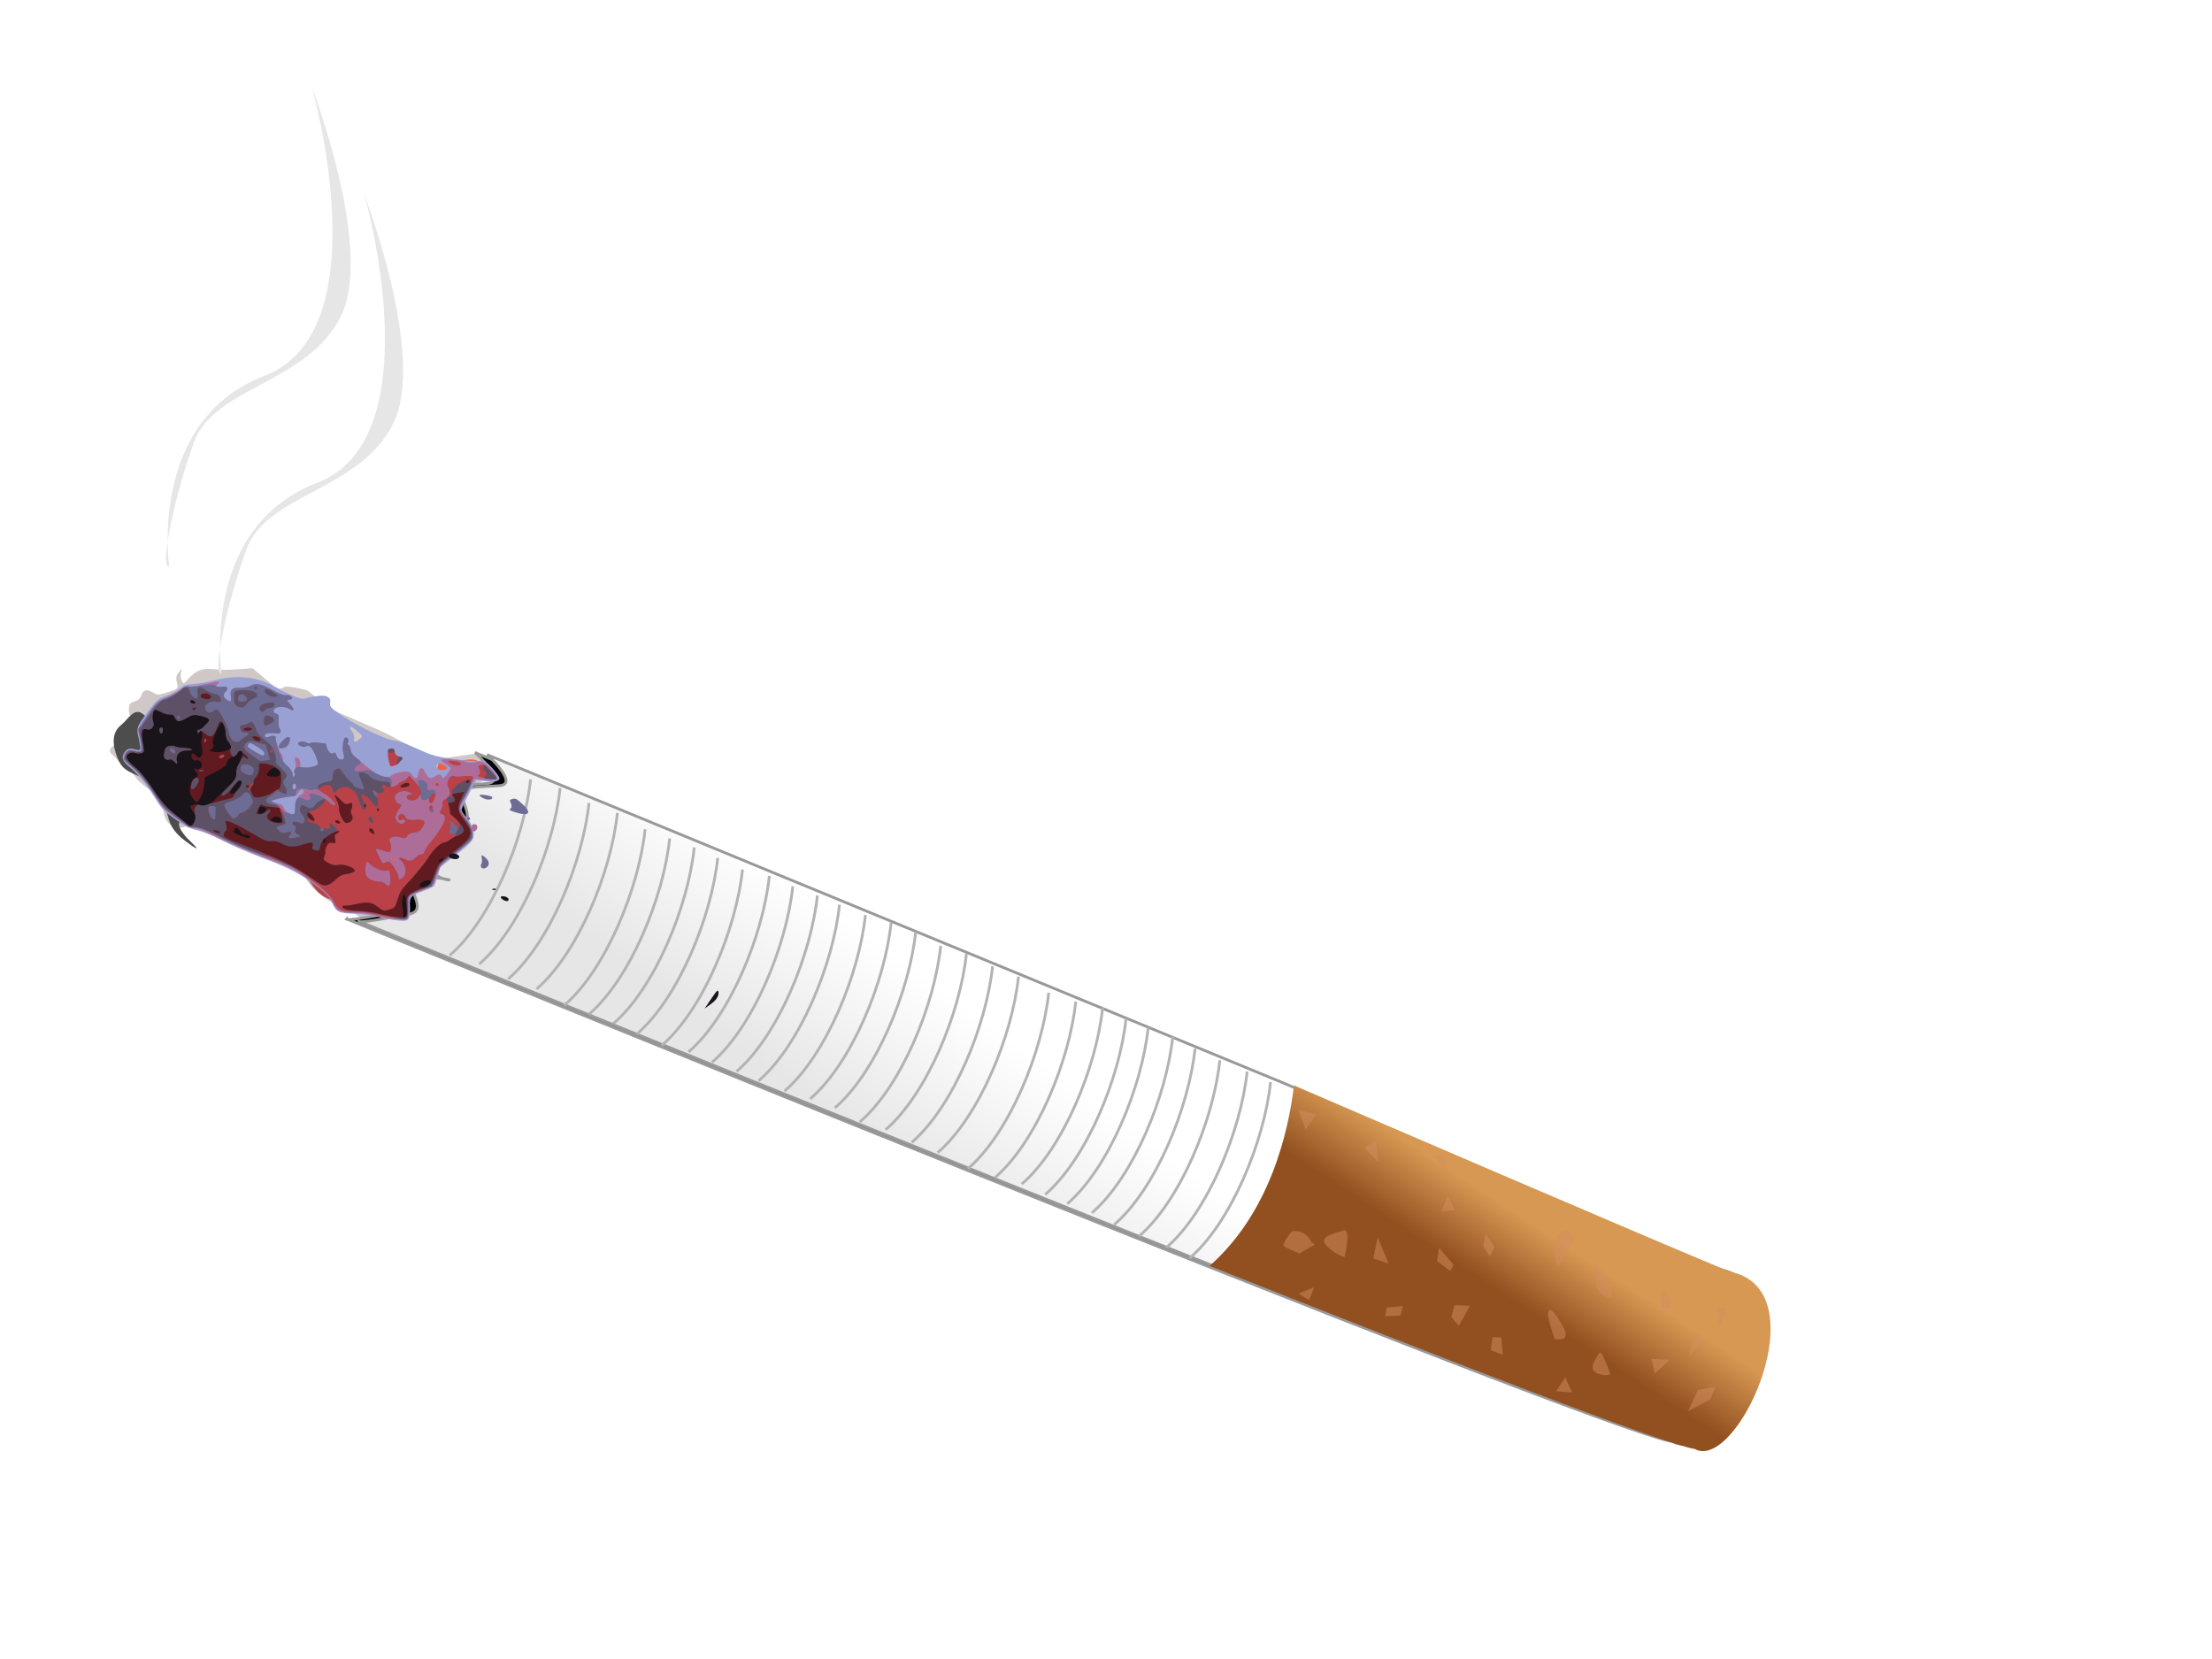 <?xml version="1.0"?><svg width="800" height="600" xmlns="http://www.w3.org/2000/svg" xmlns:xlink="http://www.w3.org/1999/xlink">
 <title>Burning Cigarette</title>
 <defs>
  <clipPath clipPathUnits="userSpaceOnUse" id="clipPath6835">
   <rect id="rect6837" width="644.393" height="354.532" x="-33.49" y="-157.896" ry="1.046" stroke-dashoffset="0" stroke-miterlimit="4" stroke-width="1.323" stroke="#b3b3b3" fill-rule="nonzero" fill="#e6e6e6"/>
  </clipPath>
  <filter id="filter7369" color-interpolation-filters="sRGB">
   <feGaussianBlur stdDeviation="0.992" id="feGaussianBlur7371"/>
  </filter>
  <filter id="filter7469" color-interpolation-filters="sRGB">
   <feGaussianBlur stdDeviation="1.83" id="feGaussianBlur7471"/>
  </filter>
  <filter id="filter7485" x="-0.115" width="1.23" y="-0.098" height="1.195" color-interpolation-filters="sRGB">
   <feGaussianBlur stdDeviation="3.299" id="feGaussianBlur7487"/>
  </filter>
  <filter id="filter7524" x="-0.286" width="1.572" y="-0.131" height="1.262" color-interpolation-filters="sRGB">
   <feGaussianBlur stdDeviation="1.582" id="feGaussianBlur7526"/>
  </filter>
  <filter id="filter7542" x="-0.161" width="1.322" y="-0.105" height="1.209" color-interpolation-filters="sRGB">
   <feGaussianBlur stdDeviation="2.341" id="feGaussianBlur7544"/>
  </filter>
  <filter id="filter7550" color-interpolation-filters="sRGB">
   <feGaussianBlur stdDeviation="0.827" id="feGaussianBlur7552"/>
  </filter>
  <filter id="filter7714" x="-0.165" width="1.331" y="-0.035" height="1.071">
   <feGaussianBlur stdDeviation="2.65" id="feGaussianBlur7716"/>
  </filter>
  <linearGradient id="linearGradient7528">
   <stop offset="0" id="stop7530" stop-color="#f45034"/>
   <stop offset="1" id="stop7532" stop-color="#b52c2f"/>
  </linearGradient>
  <linearGradient id="linearGradient7428">
   <stop offset="0" id="stop7430" stop-color="#d79853"/>
   <stop offset="1" id="stop7432" stop-color="#924f20"/>
  </linearGradient>
  <linearGradient id="linearGradient6823">
   <stop offset="0" id="stop6825" stop-color="#ffffff"/>
   <stop offset="1" id="stop6827" stop-color="#e6e6e6"/>
  </linearGradient>
  <linearGradient xlink:href="#linearGradient6823" id="linearGradient6829" x1="0.229" y1="0.522" x2="0.265" y2="0.77"/>
  <linearGradient xlink:href="#linearGradient7428" id="linearGradient7434" x1="0.5" y1="0.285" x2="0.544" y2="0.5"/>
  <linearGradient xlink:href="#linearGradient7528" id="linearGradient7534" x1="0.789" y1="0.493" x2="0.472" y2="0.754"/>
 </defs>
 <g>
  <title>Layer 1</title>
  <g transform="rotate(22.79 322.539,333.585) " id="svg_2">
   <path transform="rotate(17.176 105.937,364.874) " d="m149.5,320.447c0,0 -7.856,8.869 -9.376,10.39c-1.52,1.52 -12.417,3.548 -18.499,4.815c-6.082,1.267 -22.046,6.589 -23.567,6.589c-1.52,0 -10.39,0.253 -10.39,0.253c0,0 -5.828,2.787 -6.842,4.054c-1.014,1.267 0.253,2.534 -5.322,2.534c-5.575,0 -8.109,0 -8.109,0c0,0 -2.027,2.027 -6.082,5.828c-4.054,3.801 -7.856,4.561 -8.869,9.123c-1.014,4.561 0.507,6.082 -2.027,4.815c-2.534,-1.267 -2.534,-5.575 -2.534,-1.52c0,4.055 4.561,3.041 2.787,6.082c-1.774,3.041 -3.041,5.068 -4.054,5.321c-1.014,0.253 -5.068,0.253 -3.801,3.548c1.267,3.294 -2.027,3.801 -0.76,6.082c1.267,2.281 4.054,2.787 5.322,5.321c1.267,2.534 0.253,5.575 -0.507,9.123c-0.76,3.548 1.267,2.534 4.308,3.041c3.041,0.507 6.335,-0.253 9.883,0.76c3.548,1.014 11.403,-1.52 14.191,2.027c2.787,3.548 7.349,3.801 9.376,1.267c2.027,-2.534 1.52,-4.561 11.657,-6.589c10.136,-2.027 8.869,-5.828 18.245,-7.349c9.376,-1.52 10.896,-2.534 14.444,-1.52c3.548,1.014 5.575,2.027 12.163,1.52c6.589,-0.507 5.575,-2.534 7.602,-2.534c2.027,0 9.123,-0.253 9.123,-0.253c0,0 7.095,-7.349 8.616,-8.869c1.52,-1.52 5.322,-9.376 2.787,-11.15c-2.534,-1.774 -7.095,-4.054 -4.561,-7.349c2.534,-3.294 4.308,-5.068 1.014,-9.629c-3.294,-4.561 -0.253,-10.136 -0.253,-11.403c0,-1.267 -6.082,-6.589 -7.856,-9.123c-1.774,-2.534 -1.774,-8.109 1.267,-10.39c3.041,-2.281 3.041,-7.095 0.507,-7.095c-2.534,0 -8.109,1.52 -8.109,1.52l-1.774,0.76z" id="path7481" fill="#cfc8c6"/>
   <path transform="rotate(17.176 408.315,375.493) " id="path7473" d="m162.145,486.486c0,0 465.177,-148.782 489.033,-163.221c17.051,-3.129 -1.977,-72.104 -30.761,-56.499c-16.95,5.65 -163.848,49.594 -163.848,49.594l-297.563,94.165c0,0 15.694,0.628 10.672,5.65c-5.022,5.023 -11.928,10.045 -8.161,11.928c3.767,1.883 9.416,4.394 8.161,10.672c-1.256,6.278 -1.256,16.95 2.511,16.95c3.767,0 5.65,-1.883 5.65,-1.883c0,0 -14.439,7.533 -9.417,10.672c5.023,3.139 9.417,4.394 5.65,8.789c-3.766,4.394 -11.3,13.81 -11.927,13.183l0,0z" filter="url(#filter7469)" stroke-width="1px" stroke="#999999" fill="#000000"/>
   <path transform="rotate(17.176 412.653,374.526) " d="m166.483,485.518c0,0 465.178,-148.782 489.033,-163.22c17.052,-3.129 -1.977,-72.104 -30.761,-56.499c-16.95,5.65 -163.848,49.594 -163.848,49.594l-297.563,94.166c0,0 15.694,0.628 10.672,5.65c-5.022,5.022 -11.928,10.044 -8.161,11.928c3.767,1.883 9.417,4.394 8.161,10.672c-1.256,6.278 -1.256,16.95 2.511,16.95c3.767,0 5.65,-1.883 5.65,-1.883c0,0 -14.439,7.533 -9.417,10.672c5.022,3.139 9.417,4.394 5.65,8.789c-3.767,4.394 -11.3,13.811 -11.928,13.183z" id="path6680" filter="url(#filter7469)" stroke-width="1px" stroke="#999999" fill="url(#linearGradient6829)"/>
   <path transform="rotate(17.176 573.404,369.847) " d="m644.569,309.025c-2.545,0.102 -5.197,0.826 -7.938,2.312c-16.822,5.607 -157.715,47.763 -164.25,49.719c9.275,14.224 22.871,40.81 18.531,69.625c90.564,-29.971 167.569,-56.248 176.969,-61.938c15.696,-2.88 1.287,-60.702 -23.312,-59.719z" id="path6682" fill="url(#linearGradient7434)"/>
   <path transform="rotate(17.176 325.792,370.239) " d="m178.492,380.441c11.996,17.797 21.698,48.105 18.492,67.591m-8.289,-72.055c11.996,17.797 21.698,48.105 18.492,67.591m-7.014,-70.142c11.996,17.797 21.698,48.105 18.492,67.591m-8.289,-71.417c11.996,17.797 21.698,48.105 18.492,67.591m-7.014,-69.504c11.996,17.797 21.698,48.105 18.492,67.591m-9.565,-70.779c11.996,17.797 21.698,48.105 18.492,67.591m-9.565,-70.779c11.996,17.797 21.698,48.105 18.492,67.591m-9.565,-70.142c11.996,17.797 21.698,48.105 18.492,67.591m-8.927,-70.142c11.996,17.797 21.698,48.105 18.492,67.591m-9.565,-72.055c11.996,17.797 21.698,48.105 18.492,67.591m-9.565,-70.142c11.996,17.797 21.698,48.105 18.492,67.591m-9.565,-70.779c11.996,17.797 21.698,48.105 18.492,67.591m-10.202,-70.142c11.996,17.797 21.698,48.105 18.492,67.591m-8.927,-70.779c11.996,17.797 21.698,48.105 18.492,67.591m-9.565,-71.417c11.996,17.797 21.698,48.105 18.492,67.591m-9.565,-70.779c11.996,17.797 21.698,48.105 18.492,67.591m-8.289,-69.504c11.996,17.797 21.698,48.105 18.492,67.591m-9.565,-71.417c11.996,17.797 21.698,48.105 18.492,67.591m-8.289,-70.142c11.996,17.797 21.698,48.105 18.492,67.591m-8.927,-70.779c11.996,17.797 21.698,48.105 18.492,67.591m-6.377,-70.142c11.996,17.797 21.698,48.105 18.492,67.591m-8.927,-71.417c11.996,17.797 21.698,48.105 18.492,67.591m-9.565,-72.055c11.996,17.797 21.698,48.105 18.492,67.591m-9.565,-70.142c11.996,17.797 21.698,48.105 18.492,67.591m-10.202,-70.142c11.996,17.797 21.698,48.105 18.492,67.591m-9.565,-70.779c11.996,17.797 21.698,48.105 18.492,67.591m-9.565,-69.504c11.996,17.797 21.698,48.105 18.492,67.591m-8.927,-70.142c11.996,17.797 21.698,48.105 18.492,67.591m-8.289,-70.779c11.996,17.797 21.698,48.105 18.492,67.591m-9.565,-70.142c11.996,17.797 21.698,48.105 18.492,67.591" id="path6777" filter="url(#filter7369)" stroke-width="1px" stroke="#b3b3b3" fill="none"/>
   <path transform="rotate(17.176 570.135,368.879) " id="path7425" d="m486.004,369.508l-6.605,-3.774l5.976,-2.831l0.629,6.605zm60.071,-12.266l-3.46,3.46l-1.887,-5.976l5.347,2.516zm-15.096,25.475l9.121,4.718l-5.347,2.202l-3.774,-6.919zm128.318,-37.112l-4.089,5.032l2.202,8.177l3.46,-8.492l-1.573,-4.718zm-124.859,2.831l-3.46,-3.46l-3.46,1.887l6.919,1.573zm-26.419,7.863l5.661,5.347l-7.234,-0.629l1.573,-4.718zm138.383,-27.991l-4.718,-5.032l2.831,-2.202l1.887,7.234zm-18.241,5.661c0,1.258 -1.887,2.516 -1.887,2.516c0,0 -5.661,-5.347 -3.145,-5.347c2.516,0 5.032,2.202 5.032,2.831zm16.983,9.435l-3.774,-6.29l3.46,-1.887l0.314,8.177zm-5.661,12.58l0.943,-7.234l-5.347,4.089l4.403,3.145zm-18.556,24.531l-5.347,-2.516l0.629,5.976l4.718,-3.46zm-1.573,-17.612c0,0 0,6.29 2.516,6.605c2.516,0.315 6.29,-2.516 5.032,-3.145c-1.258,-0.629 -6.29,-3.774 -7.548,-3.46zm-16.354,-17.298l-5.661,-6.29l6.605,1.887c0,0 5.347,1.887 5.661,3.774c0.315,1.887 -6.605,1.258 -6.605,0.629zm-15.096,3.46l-1.887,-11.322c0,0 -5.347,-3.46 -5.347,2.202c0,5.661 6.605,8.492 7.234,9.121zm15.411,20.443c0,0 -7.863,-4.403 -7.863,-6.29c0,-1.887 7.863,1.258 7.863,1.258c0,0 2.831,0.943 2.831,2.516c0,1.573 -3.145,3.46 -2.831,2.516zm-17.298,14.153l2.516,4.089l4.403,-1.572l-4.403,-4.403l-2.516,1.887zm-13.524,-3.46l-4.403,3.46l1.887,4.089l4.089,0.629l-1.573,-8.177zm-10.064,-19.499l-2.516,-4.089l5.661,1.573l0.944,3.774l-4.089,-1.258zm-4.089,11.951l-7.863,-1.258l2.516,4.089l5.976,-0.315l-0.629,-2.516zm-6.919,30.193l4.089,-3.774l-1.573,-3.145l-4.089,4.089l1.573,2.831zm-26.419,8.492l-2.831,5.347l4.403,-0.629l-1.573,-4.718zm-11.322,-11.951c-5.032,-2.202 -7.863,1.573 -7.863,1.573c0,0 0,5.976 1.258,5.976c1.258,0 5.976,-1.573 5.976,-1.573l2.202,-5.976l-1.573,0zm12.58,-3.774c0,0 -4.718,-9.435 -6.29,-6.919c-1.573,2.516 -5.661,7.548 -1.573,8.177c4.089,0.629 8.806,-0.943 7.863,-1.258z" fill="#d38d5f" opacity="0.507"/>
   <path transform="rotate(17.176 128.881,370.047) " d="m152.796,331.254c0,0 -1.013,-4.055 -5.068,0.253c-4.054,4.308 -7.349,4.055 -7.349,6.589c0,2.534 3.041,5.321 3.548,7.095c0.507,1.774 3.041,3.548 0.253,4.308c-2.787,0.76 -10.389,4.308 -12.163,6.335c-1.774,2.027 -5.575,0.507 -6.589,4.561c-1.014,4.055 -2.534,5.575 -4.308,6.842c-1.774,1.267 -3.041,-1.52 -6.335,1.774c-3.294,3.294 -7.855,3.801 -9.123,5.322c-1.267,1.52 -3.294,3.294 1.52,1.267c4.815,-2.028 10.39,0 9.883,1.52c-0.507,1.521 -6.082,1.521 -6.335,4.308c-0.253,2.787 -3.041,3.548 -0.253,3.801c2.787,0.253 6.589,-2.281 7.856,-2.281c1.267,0 4.308,-3.04 3.294,1.267c-1.014,4.308 -0.507,6.082 -2.027,7.349c-1.52,1.267 -7.855,4.308 -13.177,7.856c-5.321,3.547 -8.869,4.308 -10.136,6.081c-1.267,1.774 -1.774,5.069 -1.774,5.069c0,0 6.335,-3.041 12.417,-5.322c6.082,-2.281 16.725,-4.815 21.793,-4.054c5.068,0.76 8.362,2.787 13.177,1.013c4.814,-1.774 10.896,-3.801 14.444,-5.828c3.547,-2.027 8.616,-5.322 6.335,-7.856c-2.281,-2.534 -5.575,-0.253 -4.815,-6.081c0.76,-5.829 3.295,-8.109 3.548,-9.63c0.253,-1.52 -1.521,-3.294 -1.521,-7.602c0,-4.308 0.254,-11.15 -0.253,-12.67c-0.507,-1.521 -2.534,-1.521 -5.321,-5.322c-2.788,-3.801 -3.041,-9.122 -3.041,-9.122l1.52,-6.842l0,0z" id="path7483" filter="url(#filter7485)" fill="url(#linearGradient7534)" opacity="0.928"/>
   <path transform="rotate(17.176 128.881,370.047) " id="path7489" d="m137.158,356.621c0,0 -0.351,-1.403 -1.754,0.088c-1.403,1.491 -2.543,1.403 -2.543,2.28c0,0.877 1.052,1.842 1.228,2.456c0.175,0.614 1.052,1.228 0.088,1.491c-0.965,0.263 -3.596,1.491 -4.21,2.193c-0.614,0.702 -1.929,0.175 -2.28,1.579c-0.351,1.403 -0.877,1.929 -1.491,2.368c-0.614,0.438 -1.052,-0.526 -2.193,0.614c-1.14,1.14 -2.719,1.316 -3.157,1.842c-0.438,0.526 -1.14,1.14 0.526,0.439c1.666,-0.702 3.596,0 3.42,0.526c-0.175,0.526 -2.105,0.526 -2.193,1.491c-0.088,0.965 -1.052,1.228 -0.088,1.316c0.965,0.088 2.28,-0.789 2.719,-0.789c0.439,0 1.491,-1.052 1.14,0.439c-0.351,1.491 -0.175,2.105 -0.702,2.543c-0.526,0.438 -2.719,1.491 -4.56,2.719c-1.842,1.228 -3.07,1.491 -3.508,2.105c-0.438,0.614 -0.614,1.754 -0.614,1.754c0,0 2.193,-1.052 4.297,-1.842c2.105,-0.789 5.788,-1.666 7.542,-1.403c1.754,0.263 2.894,0.965 4.56,0.351c1.666,-0.614 3.771,-1.315 4.999,-2.017c1.228,-0.702 2.982,-1.842 2.193,-2.719c-0.789,-0.877 -1.929,-0.088 -1.666,-2.105c0.263,-2.017 1.14,-2.806 1.228,-3.333c0.088,-0.526 -0.526,-1.14 -0.526,-2.631c0,-1.491 0.088,-3.859 -0.088,-4.385c-0.175,-0.526 -0.877,-0.526 -1.842,-1.842c-0.965,-1.315 -1.052,-3.157 -1.052,-3.157l0.526,-2.368z" filter="url(#filter7485)" fill="#f45034" opacity="0.928"/>
   <path transform="rotate(17.176 139.686,379.76) " id="path7517" d="m139.686,365.273l0.604,6.036l-3.622,2.415l3.018,-8.451zm-3.018,15.091c1.811,2.415 1.811,4.829 1.811,4.829l-5.433,3.018l3.622,-7.847zm8.451,10.865l-7.244,-2.415l1.811,5.433l5.433,-3.018zm1.207,-9.055l-4.829,-1.811l1.811,5.433l3.018,-3.622z" filter="url(#filter7524)" fill="#ffff00" opacity="0.709"/>
   <path transform="rotate(17.176 105.319,376.404) " d="m100.513,352.56l15.694,-3.018c0,0 11.469,1.207 4.225,6.036c-7.244,4.829 -7.244,10.865 -7.244,10.865c0,0 -4.225,-3.018 -0.604,1.207c3.622,4.225 9.658,4.225 9.658,4.225c0,0 -0.604,-3.018 -4.225,2.414c-3.622,5.433 -13.884,0 -7.847,4.829c6.036,4.829 4.225,3.622 0,6.64c-4.225,3.018 5.433,-1.811 -1.811,3.018c-7.244,4.829 -8.451,4.829 -12.676,9.658c-4.225,4.829 -4.829,4.829 -4.829,4.829c0,0 -6.036,-4.225 -0.604,-11.469c5.433,-7.244 7.244,-15.694 7.244,-15.694c0,0 9.658,-3.018 4.829,-10.865c-4.829,-7.847 0.604,-7.244 4.225,-7.847c3.622,-0.604 0.604,-4.225 -6.036,-4.829z" id="path7536" filter="url(#filter7542)" fill="#999999"/>
   <path transform="rotate(17.176 60.144,387.419) " d="m45.747,377.136c0,0 3.018,6.036 9.055,6.64c6.036,0.603 15.694,1.811 18.109,1.811c2.415,0 -2.414,-1.811 -2.414,1.207c0,3.018 16.298,1.207 7.244,6.036c-9.054,4.829 2.415,6.037 2.415,6.037c0,0 10.865,0.603 0,1.207c-10.865,0.604 -10.262,-5.433 -19.92,-7.244c-9.658,-1.811 -11.469,3.622 -18.109,0c-6.64,-3.621 -7.244,-7.243 -6.64,-10.261c0.604,-3.019 -0.604,-7.848 3.622,-7.848c4.225,0 7.244,0.604 6.64,2.415l0,0z" id="path7546" filter="url(#filter7550)" fill="#4d4d4d"/>
   <path transform="rotate(17.176 79.079,367.345) " d="m79.079,352.858l0.604,6.036l-3.622,2.415l3.018,-8.451zm-3.018,15.091c1.811,2.414 1.811,4.829 1.811,4.829l-5.433,3.018l3.622,-7.847zm8.451,10.865l-7.244,-2.415l1.811,5.433l5.433,-3.018zm1.207,-9.055l-4.829,-1.811l1.811,5.433l3.018,-3.622z" id="path7556" filter="url(#filter7524)" fill="#ff0000" opacity="0.709"/>
   <path transform="rotate(17.176 72.459,354.086) " d="m83.907,344.879c0,0 -19.92,14.487 -17.505,18.109c2.415,3.622 -7.847,-5.433 -4.829,-8.451c3.018,-3.018 7.847,-10.262 10.262,-7.847c2.415,2.414 10.865,-4.225 12.073,-1.811z" id="path7558" fill="#808080"/>
   <path transform="rotate(17.176 108.423,365.739) " id="path7611" d="m80.104,409.71c-4.527,0.331 -5.524,0.197 -10.201,-1.367c-4.906,-1.64 -10.459,-2.598 -14.834,-2.558c-2.279,0.021 -3.42,-0.776 -3.737,-2.609c-0.299,-1.728 0.396,-2.831 2.228,-3.539c0.827,-0.32 1.46,-0.832 1.407,-1.139c-0.053,-0.308 -1.392,-1.538 -2.974,-2.735c-3.112,-2.354 -3.222,-2.614 -3.599,-8.508c-0.4,-6.251 -0.311,-6.912 1.276,-9.548c0.864,-1.435 1.798,-3.766 2.075,-5.181c0.38,-1.938 0.989,-2.982 2.472,-4.239c1.083,-0.918 3.536,-3.817 5.452,-6.444c4.838,-6.632 10.801,-10.674 17.597,-11.928c6.803,-1.255 10.892,-2.639 11.624,-3.932c0.951,-1.68 4.178,-5.11 5.087,-5.407c1.532,-0.5 2.125,-0.324 2.809,0.83c0.588,0.994 1.191,1.16 3.763,1.04c6.801,-0.32 20.168,-3.54 22.798,-5.492c0.732,-0.543 2.715,-1.396 4.407,-1.894c1.691,-0.498 4.855,-1.431 7.031,-2.073c2.934,-0.867 5.464,-2.149 9.794,-4.966c3.211,-2.088 6.322,-4.334 6.914,-4.991c0.591,-0.657 1.51,-1.266 2.04,-1.354c1.895,-0.312 7.584,0.725 7.859,1.432c0.399,1.03 -1.051,2.673 -3.795,4.299l-2.375,1.407l1.17,5.64c0.644,3.102 1.446,5.881 1.783,6.177c0.337,0.296 1.827,0.721 3.31,0.944c1.677,0.252 3.443,1.008 4.67,1.998c2.462,1.987 2.518,2.949 0.672,11.537l-1.341,6.236l1.291,3.009c0.709,1.655 1.341,3.283 1.404,3.618c0.063,0.335 -0.738,2.046 -1.78,3.803c-2.522,4.252 -2.528,5.126 -0.049,7.662c1.113,1.139 2.129,2.679 2.257,3.421c0.198,1.142 -0.197,1.639 -2.543,3.204c-1.527,1.019 -4.262,2.557 -6.078,3.417c-1.816,0.86 -5.189,3.018 -7.495,4.795c-4.622,3.563 -5.465,3.754 -8.825,2.004c-1.486,-0.774 -3.213,-1.003 -6.953,-0.92c-7.494,0.167 -12.918,1.299 -22.51,4.7c-4.739,1.68 -11.44,3.693 -14.893,4.473c-3.453,0.779 -7.483,2.001 -8.957,2.714c-3.838,1.858 -4.663,2.056 -10.251,2.464l0,0zm71.203,-39.685c-0.122,-0.71 -1.126,-1.017 -1.367,-0.418c-0.225,0.56 0.336,1.103 1.017,0.985c0.239,-0.041 0.397,-0.297 0.35,-0.567zm-37.932,-25.232c0.351,-1.828 0.349,-1.83 -3.508,-1.814c-2.399,0.01 -2.534,0.822 -0.224,1.342c0.896,0.201 1.825,0.797 2.064,1.324c0.632,1.387 1.304,1.044 1.668,-0.852zm30.892,-11.746c0.468,-0.863 0.329,-0.966 -1.161,-0.861c-1.942,0.136 -2.775,0.995 -2.085,2.151c0.57,0.957 2.426,0.22 3.246,-1.29z" fill="#99a0d4"/>
   <path transform="rotate(17.176 108.749,365.864) " id="path7609" d="m80.031,409.294c-4.436,0.368 -5.473,0.244 -9.625,-1.149c-5.273,-1.769 -9.868,-2.637 -14.447,-2.73c-2.562,-0.052 -3.271,-0.287 -3.857,-1.277c-1.018,-1.719 -0.351,-3.244 1.763,-4.032c2.37,-0.884 2.091,-1.807 -1.33,-4.394l-2.817,-2.13l-0.568,-5.42c-0.641,-6.125 -0.539,-7.138 1.025,-10.126c0.612,-1.17 1.494,-3.426 1.96,-5.016c0.466,-1.589 1.237,-3.033 1.714,-3.209c0.477,-0.176 2.196,-2.11 3.82,-4.297c1.624,-2.187 3.114,-4.004 3.311,-4.038c0.197,-0.034 0.317,0.43 0.266,1.031c-0.117,1.38 0.346,1.301 1.79,-0.302c1.388,-1.542 2.293,-1.302 2.153,0.57c-0.116,1.552 0.715,2.137 2.592,1.825c1.447,-0.24 1.424,-0.432 -0.238,-2.021c-1.645,-1.573 -1.479,-2.498 0.766,-4.256c0.971,-0.761 2.112,-2.206 2.535,-3.212c0.876,-2.084 2.379,-2.835 7.801,-3.9c1.973,-0.388 3.732,-1.017 4.033,-1.443c0.628,-0.891 2.378,-1.3 2.502,-0.584c0.047,0.273 -0.245,0.765 -0.649,1.093c-0.569,0.462 -0.229,0.671 1.507,0.929c2.744,0.408 3.015,1.105 0.593,1.524c-2.157,0.373 -4.47,2.845 -3.766,4.026c0.296,0.496 0.827,0.604 1.49,0.302c0.812,-0.369 1.253,-0.122 2.081,1.164c0.578,0.897 1.589,1.843 2.248,2.102c1.679,0.66 1.625,1.335 -0.202,2.499c-2.036,1.297 -2.935,2.763 -1.94,3.163c0.434,0.175 0.929,-0.207 1.269,-0.979c0.307,-0.696 0.725,-1.295 0.93,-1.33c0.205,-0.036 1.548,0.696 2.985,1.626c1.437,0.93 3.062,1.752 3.61,1.827c0.548,0.075 1.207,0.541 1.464,1.036c0.317,0.612 1.182,0.873 2.697,0.816c1.459,-0.056 2.625,0.279 3.373,0.967c0.954,0.877 1.119,0.899 0.996,0.134c-0.081,-0.505 -0.382,-0.877 -0.67,-0.827c-0.288,0.05 -0.619,-0.461 -0.735,-1.136c-0.117,-0.674 -0.756,-1.571 -1.422,-1.992c-1.532,-0.97 -1.647,-1.6 -0.333,-1.828c0.567,-0.098 1.439,0.357 1.943,1.014l0.913,1.192l2.168,-2.129c1.192,-1.171 2.123,-2.406 2.067,-2.745c-0.139,-0.845 -4.289,-3.165 -5.886,-3.29c-0.893,-0.07 -1.404,0.193 -1.632,0.839c-0.332,0.942 -2.831,1.756 -2.967,0.966c-0.14,-0.81 0.979,-1.893 2.169,-2.098c0.662,-0.115 1.164,-0.433 1.117,-0.707c-0.047,-0.274 0.928,-1.174 2.168,-2l2.254,-1.502l1.306,0.861c1.474,0.971 2.924,0.914 3.097,-0.123c0.085,-0.506 0.441,-0.492 1.323,0.054c1.277,0.79 2.896,0.264 2.699,-0.875c-0.063,-0.366 -0.538,-0.908 -1.056,-1.205c-1.56,-0.897 -3.809,-4.215 -3.323,-4.904c0.534,-0.758 1.644,-0.361 1.819,0.65c0.072,0.414 0.455,0.697 0.851,0.629c0.396,-0.069 1.128,0.306 1.626,0.832c0.712,0.754 2.117,0.959 6.589,0.961c3.126,0.002 6.358,-0.228 7.183,-0.511c2.124,-0.73 3.676,-1.947 3.533,-2.77c-0.145,-0.84 2.36,-4.183 3.663,-4.888c0.506,-0.274 1.533,-0.295 2.28,-0.047c1.794,0.594 2.087,0.043 1.01,-1.898c-1.23,-2.216 -0.53,-2.959 1.755,-1.862c2.101,1.008 3.11,0.618 3.641,-1.407c0.398,-1.519 1.157,-1.921 2.216,-1.174c0.458,0.323 0.625,-0.216 0.564,-1.824c-0.048,-1.255 -0.235,-2.449 -0.416,-2.654c-0.181,-0.204 -1.256,-0.211 -2.39,-0.014c-1.133,0.196 -2.104,0.106 -2.157,-0.2c-0.11,-0.636 5.137,-4.313 7.533,-5.279c0.881,-0.355 1.834,-1.05 2.118,-1.544c1.305,-2.271 2.77,-2.752 6.571,-2.159c2.159,0.338 3.649,0.858 3.726,1.302c0.071,0.407 -1.308,1.766 -3.064,3.02l-3.192,2.28l1.186,5.339c0.653,2.936 1.333,5.624 1.513,5.974c0.179,0.349 1.938,1.047 3.908,1.551c3.864,0.989 6.213,2.657 6.559,4.66c0.12,0.692 -0.397,4.011 -1.148,7.375c-1.494,6.691 -1.487,7.117 0.172,11.331c1.247,3.169 1.335,2.716 -1.614,8.31c-0.773,1.467 -1.358,2.979 -1.299,3.36c0.058,0.381 0.943,1.561 1.965,2.622c2.238,2.324 2.832,3.294 2.499,4.087c-0.461,1.098 -4.984,4.108 -8.992,5.986c-2.181,1.021 -5.181,2.917 -6.666,4.212c-3.748,3.268 -5.706,3.862 -8.48,2.574c-2.58,-1.197 -7.774,-1.466 -14.807,-0.765c-4.294,0.428 -6.368,0.975 -14.167,3.737c-5.025,1.779 -12.657,4.076 -16.96,5.104c-4.878,1.165 -8.509,2.305 -9.642,3.026c-1,0.637 -2.207,1.192 -2.682,1.233c-0.475,0.042 -3.101,0.261 -5.835,0.487l0,0zm32.625,-28.489c0.119,-0.169 -0.439,-1.113 -1.241,-2.097c-1.359,-1.67 -2.019,-4.135 -1.357,-5.074c0.526,-0.746 0.058,-1.804 -0.738,-1.667c-0.52,0.09 -0.694,0.656 -0.517,1.681c0.187,1.078 -0.097,1.899 -0.94,2.721c-1.853,1.805 -4.82,5.791 -4.486,6.026c0.163,0.115 1.13,-0.212 2.147,-0.728c1.586,-0.803 2,-0.829 2.904,-0.182c0.971,0.695 3.552,0.28 4.229,-0.68zm38.63,-10.678c-0.123,-0.71 -1.127,-1.017 -1.367,-0.418c-0.225,0.56 0.335,1.103 1.016,0.985c0.24,-0.041 0.397,-0.297 0.351,-0.567zm-44.178,3.063c-0.144,-0.833 -1.227,-1.446 -1.606,-0.909c-0.356,0.505 0.571,1.864 1.197,1.756c0.297,-0.052 0.481,-0.433 0.409,-0.847zm-16.626,-2.122c-0.262,-0.694 -0.994,-0.783 -3.617,-0.442c-2.973,0.387 -3.271,0.527 -3.109,1.464c0.161,0.928 0.539,0.974 3.617,0.442c2.969,-0.514 3.393,-0.714 3.109,-1.464zm4.064,-6.495c0.42,-0.669 0.469,-1.571 0.133,-2.455c-1.026,-2.704 -2.245,-1.772 -2.293,1.751c-0.031,2.284 0.965,2.608 2.159,0.704zm71.912,-12.472c0.055,-0.367 -0.382,-0.574 -0.99,-0.469c-1.087,0.188 -1.317,0.794 -0.517,1.358c0.568,0.401 1.384,-0.081 1.507,-0.889zm0.342,-8.913c0.169,-1.018 -0.489,-1.936 -1.289,-1.797c-1.055,0.182 -1.28,1.247 -0.42,1.981c0.937,0.8 1.557,0.733 1.709,-0.184zm-88.441,18.925c-0.08,-0.462 2.954,-2.923 3.779,-3.065c0.432,-0.074 -0.056,0.608 -1.084,1.516c-1.853,1.636 -2.605,2.068 -2.695,1.549zm62.4,-16.735c-1.777,-1.336 -3.246,-2.514 -3.264,-2.617c-0.097,-0.564 5.195,-1.769 5.925,-1.349c0.452,0.259 1.382,0.224 2.066,-0.079c0.685,-0.304 1.411,-0.363 1.615,-0.133c0.464,0.524 -0.077,4.045 -0.821,5.34c-0.934,1.625 -2.151,1.369 -5.521,-1.162zm11.353,-7.638c-1.692,-0.629 -1.3,-1.422 0.795,-1.608c1.387,-0.123 2.085,0.09 2.317,0.709c0.379,1.012 -1.414,1.531 -3.112,0.899z" fill="#ad6d98"/>
   <path transform="rotate(17.176 113.194,368.539) " id="path7607" d="m79.621,410.652c-4.296,0.299 -5.493,0.124 -11.605,-1.695c-4.775,-1.422 -8.192,-2.072 -11.418,-2.171l-4.603,-0.143l-0.495,-1.903c-0.474,-1.823 -0.409,-1.946 1.517,-2.906c1.145,-0.571 1.956,-1.329 1.881,-1.759c-0.072,-0.415 -1.414,-1.766 -2.983,-3.002l-2.852,-2.247l-0.454,-4.532c-0.703,-7.019 -0.622,-7.83 1.066,-10.633c1.421,-2.358 1.898,-3.756 2.333,-6.832c0.076,-0.539 0.533,-1.181 1.016,-1.427c1.213,-0.619 1.598,-0.984 4.246,-4.026c1.309,-1.505 2.67,-2.598 3.122,-2.508c0.441,0.087 1.34,-0.44 1.998,-1.17c1.437,-1.597 2.349,-1.387 2.207,0.509c-0.116,1.552 0.716,2.137 2.593,1.825c1.447,-0.24 1.424,-0.432 -0.239,-2.021c-1.645,-1.573 -1.478,-2.498 0.766,-4.256c0.971,-0.761 2.112,-2.206 2.536,-3.212c0.876,-2.084 2.379,-2.835 7.801,-3.9c1.973,-0.388 3.732,-1.017 4.032,-1.443c0.628,-0.891 2.378,-1.3 2.502,-0.584c0.047,0.273 -0.245,0.765 -0.649,1.093c-0.57,0.462 -0.23,0.671 1.507,0.929c2.743,0.408 3.015,1.105 0.593,1.524c-2.157,0.373 -4.47,2.845 -3.766,4.026c0.296,0.496 0.827,0.604 1.49,0.302c0.812,-0.369 1.254,-0.122 2.081,1.164c0.578,0.897 1.589,1.843 2.248,2.102c1.679,0.66 1.624,1.335 -0.202,2.499c-2.036,1.297 -2.936,2.763 -1.941,3.163c0.435,0.175 0.929,-0.207 1.269,-0.979c0.53,-1.203 1.922,-1.959 2.068,-1.123c0.037,0.216 0.826,0.92 1.752,1.566c3.623,2.526 5.953,3.551 8.001,3.519c1.304,-0.02 2.574,0.369 3.258,0.999c0.944,0.868 1.099,0.886 0.976,0.115c-0.081,-0.505 -0.382,-0.877 -0.67,-0.827c-0.287,0.05 -0.616,-0.451 -0.731,-1.112c-0.152,-0.877 0.222,-1.454 1.382,-2.134c2.157,-1.265 4.207,-3.913 3.694,-4.773c-0.586,-0.983 -5.173,-3.149 -6.267,-2.96c-0.501,0.087 -0.986,0.534 -1.077,0.994c-0.169,0.853 -2.754,1.638 -2.886,0.876c-0.14,-0.81 0.979,-1.893 2.169,-2.098c0.662,-0.115 1.164,-0.433 1.117,-0.707c-0.048,-0.274 0.928,-1.174 2.168,-2l2.254,-1.502l1.305,0.861c1.474,0.971 2.925,0.914 3.097,-0.123c0.085,-0.506 0.441,-0.492 1.323,0.054c1.277,0.79 2.896,0.264 2.699,-0.875c-0.063,-0.366 -0.539,-0.908 -1.056,-1.205c-1.56,-0.897 -3.809,-4.215 -3.323,-4.904c0.534,-0.758 1.644,-0.361 1.819,0.65c0.071,0.414 0.397,0.707 0.724,0.651c0.326,-0.057 1.241,0.391 2.031,0.995c1.005,0.767 1.988,1.003 3.263,0.782c1.978,-0.342 3.01,0.294 2.243,1.383c-0.654,0.927 -0.312,2.592 0.503,2.451c0.363,-0.062 1.245,-0.882 1.961,-1.82c1.057,-1.386 1.829,-1.813 4.113,-2.273c1.546,-0.311 3.311,-0.956 3.922,-1.433c0.892,-0.696 1.291,-0.763 2.028,-0.339c0.504,0.29 0.973,0.851 1.042,1.247c0.213,1.234 1.175,0.611 1.557,-1.008c0.2,-0.85 0.589,-1.947 0.864,-2.439c0.275,-0.492 0.495,-1.401 0.489,-2.019l-0.01,-1.125l3.399,0.464c3.58,0.488 4.234,1.065 4.188,3.695c-0.03,1.664 -2.063,3.224 -3.169,2.431c-0.483,-0.346 -0.422,-0.736 0.218,-1.404c0.838,-0.876 0.801,-0.911 -0.693,-0.652c-1.789,0.309 -3.533,2.507 -3.257,4.104c0.214,1.241 2.154,2.119 3.244,1.469c0.633,-0.378 0.828,-0.162 0.955,1.055c0.087,0.842 0.26,1.755 0.384,2.03c0.124,0.275 0.309,0.843 0.411,1.263c0.283,1.16 3.208,1.512 3.652,0.439c0.194,-0.467 0.325,-1.027 0.292,-1.243c-0.097,-0.643 -1.533,-0.194 -1.64,0.514c-0.13,0.86 -1.44,0.312 -1.611,-0.674c-0.179,-1.035 1.148,-1.763 2.158,-1.183c0.923,0.53 2.155,-0.052 3.734,-1.764c0.595,-0.645 1.521,-1.249 2.057,-1.342c0.787,-0.136 1.045,0.23 1.331,1.888c0.292,1.688 0.11,2.305 -1.02,3.445c-0.87,0.879 -1.296,1.847 -1.159,2.637c0.175,1.014 -0.119,1.373 -1.568,1.913c-0.981,0.365 -2.044,1.218 -2.363,1.896c-0.529,1.125 -0.454,1.303 0.881,2.074c0.803,0.464 1.613,1.302 1.801,1.862c0.283,0.846 -0.064,1.171 -2.061,1.927c-1.321,0.501 -2.376,1.047 -2.345,1.214c0.03,0.167 0.772,0.598 1.647,0.956c0.874,0.359 2.067,0.88 2.649,1.158c0.891,0.425 1.117,0.346 1.422,-0.5c0.199,-0.553 0.697,-1.063 1.105,-1.134c1.149,-0.199 5.273,1.253 6.007,2.116c0.577,0.678 0.704,0.665 1.046,-0.104c0.69,-1.555 0.03,-3.256 -1.668,-4.299c-0.912,-0.559 -2.071,-0.953 -2.576,-0.875c-1.742,0.269 -1.094,-0.905 0.668,-1.21c1.951,-0.337 2.575,-1.081 2.738,-3.265c0.06,-0.802 0.424,-1.646 0.809,-1.876c0.445,-0.265 0.524,-0.833 0.215,-1.557c-0.268,-0.627 -0.468,-2.476 -0.445,-4.11c0.045,-3.133 -0.516,-7.708 -1.099,-8.967c-0.664,-1.434 -1.318,-1.823 -2.31,-1.372c-0.829,0.377 -1.042,0.196 -1.262,-1.071c-0.145,-0.839 -0.602,-1.764 -1.015,-2.055c-0.593,-0.419 -0.654,-0.77 -0.288,-1.667c0.751,-1.842 0.227,-3.116 -1.651,-4.017c-2.058,-0.988 -2.92,-3.629 -1.432,-4.387c0.894,-0.455 1.292,-0.782 3.654,-3.006c0.765,-0.719 1.513,-1.33 1.663,-1.357c0.719,-0.13 2.619,5.724 2.786,8.584c0.174,2.955 0.268,3.162 1.812,3.997c0.896,0.484 2.621,0.971 3.834,1.082c2.648,0.244 5.615,2.198 5.892,3.88c0.111,0.671 -0.29,3.364 -0.891,5.986c-1.949,8.507 -1.98,8.892 -0.936,11.704c0.524,1.412 1.165,2.919 1.423,3.347c0.301,0.5 -0.178,1.936 -1.337,4.002c-2.937,5.238 -2.937,5.239 -0.237,8.255c1.296,1.448 2.349,3.042 2.34,3.543c-0.019,0.953 -4.143,3.684 -10.158,6.726c-1.824,0.922 -4.368,2.605 -5.655,3.74c-3.349,2.954 -5.173,3.452 -7.978,2.178c-2.572,-1.169 -7.703,-1.353 -15.563,-0.557c-4.311,0.436 -6.364,1 -15.54,4.266c-5.816,2.07 -12.141,4.037 -14.057,4.37c-4.488,0.782 -9.81,2.617 -11.121,3.835c-0.565,0.526 -1.453,0.997 -1.973,1.047c-0.521,0.05 -3.102,0.241 -5.736,0.425zm71.998,-29.677c0.319,-0.373 1.046,-0.639 1.616,-0.591c2.201,0.187 2.352,-0.882 0.403,-2.862c-2.075,-2.109 -2.134,-2.126 -3.109,-0.879c-0.781,0.998 -4.804,2.073 -6.339,1.694c-1.155,-0.286 -1.149,0.486 0.015,2.023c1.764,2.33 2.693,2.712 4.819,1.984c1.108,-0.379 2.276,-0.995 2.595,-1.369l0,0zm-40.656,1.942c1.469,-0.651 1.434,-0.958 -0.352,-3.061c-1.93,-2.27 -1.677,-3.799 0.696,-4.21c1.761,-0.304 2.319,-1.502 0.956,-2.05c-1.205,-0.485 -0.653,-1.163 1.724,-2.12c1.619,-0.651 3.089,-0.921 4.304,-0.789c2.291,0.249 3.183,0.108 3.08,-0.487c-0.139,-0.804 -3.051,-1.123 -6.238,-0.683c-2.412,0.333 -3.158,0.634 -3.423,1.386c-0.186,0.529 -0.855,1.059 -1.486,1.178c-0.631,0.119 -1.641,0.795 -2.244,1.503c-0.922,1.083 -0.97,1.426 -0.305,2.17c0.672,0.751 0.611,1.059 -0.404,2.052c-1.721,1.684 -4.643,5.468 -4.568,5.913c0.036,0.209 0.692,0.15 1.458,-0.131c0.766,-0.281 2.04,-0.277 2.83,0.009c0.79,0.286 1.736,0.37 2.102,0.187c0.366,-0.183 1.208,-0.573 1.87,-0.867l0,0l0,0zm-4.448,-8.295c-0.144,-0.833 -1.227,-1.446 -1.606,-0.909c-0.355,0.505 0.571,1.864 1.197,1.756c0.297,-0.052 0.481,-0.433 0.409,-0.847zm-16.625,-2.122c-0.263,-0.694 -0.995,-0.783 -3.618,-0.442c-2.973,0.387 -3.271,0.527 -3.109,1.464c0.161,0.928 0.539,0.974 3.617,0.442c2.97,-0.514 3.394,-0.714 3.11,-1.464zm37.046,-7.397c0.074,-0.502 -0.264,-0.616 -1.055,-0.357c-0.64,0.21 -1.213,0.714 -1.273,1.119c-0.074,0.501 0.264,0.616 1.055,0.356c0.64,-0.209 1.213,-0.713 1.273,-1.118zm9.623,-4.21c-0.022,-0.127 -0.407,-0.167 -0.855,-0.089c-0.449,0.077 -0.626,0.354 -0.395,0.615c0.382,0.432 1.346,0.026 1.25,-0.526zm41.249,-8.76c0.335,-1.697 -1.287,-2.666 -3.783,-2.26c-0.583,0.095 -0.522,0.287 0.295,0.927c0.567,0.444 1.093,1.161 1.167,1.593c0.276,1.594 1.992,1.401 2.321,-0.26zm-83.854,13.872c0.419,-0.669 0.468,-1.571 0.133,-2.455c-1.026,-2.704 -2.245,-1.772 -2.293,1.751c-0.031,2.284 0.965,2.608 2.16,0.704zm70.463,-15.33c-0.079,-0.456 0.153,-0.783 0.514,-0.729c1.026,0.156 1.381,1.254 0.458,1.414c-0.456,0.079 -0.893,-0.23 -0.972,-0.685zm-1.499,-1.402c-0.647,-0.456 -0.871,-2.622 -0.322,-3.108c0.638,-0.565 0.739,-0.462 1.482,1.516c0.591,1.574 -0.012,2.402 -1.16,1.592zm-14.572,0.224c-0.211,-0.239 -0.171,-0.624 0.09,-0.855c0.557,-0.494 1.595,-0.169 1.718,0.537c0.11,0.636 -1.305,0.885 -1.808,0.318l0,0zm10.512,-2.933c-0.049,-0.287 0.277,-0.586 0.725,-0.664c0.449,-0.077 0.711,0.12 0.583,0.438c-0.128,0.318 -0.454,0.617 -0.725,0.664c-0.271,0.047 -0.533,-0.15 -0.583,-0.438zm-16.591,0.653c-0.871,-0.773 -2.129,-1.778 -2.797,-2.234c-1.042,-0.712 -1.116,-0.917 -0.521,-1.455c1.269,-1.147 3.589,-1.011 3.802,0.224c0.069,0.401 0.479,0.668 0.911,0.593c0.431,-0.075 0.743,-0.371 0.694,-0.659c-0.05,-0.287 0.38,-0.604 0.955,-0.704c1.29,-0.223 1.541,0.906 0.666,3.001c-1.226,2.939 -1.634,3.075 -3.71,1.234zm18.664,-4.243c-0.05,-0.288 0.144,-0.564 0.432,-0.614c0.288,-0.049 0.564,0.145 0.614,0.433c0.049,0.288 -0.145,0.564 -0.433,0.613c-0.288,0.05 -0.564,-0.144 -0.613,-0.432zm-1.85,-9.29c0.716,-0.893 3.599,-2.488 3.995,-2.209c0.826,0.583 -0.782,2.106 -2.544,2.411c-1.056,0.182 -1.688,0.094 -1.451,-0.202zm11.675,-3.377c0.108,-0.548 -0.309,-1.111 -1.101,-1.484c-1.184,-0.557 -1.225,-0.673 -0.565,-1.609c0.637,-0.903 1.056,-0.992 4.01,-0.853c4.989,0.234 4.634,2.079 -0.802,4.17c-1.438,0.553 -1.689,0.517 -1.542,-0.224z" fill="#6c6c94"/>
   <path transform="rotate(17.176 108.837,365.975) " id="path7605" d="m85.609,408.646c-0.192,-0.135 -2.714,-0.062 -5.605,0.163c-4.918,0.381 -5.683,0.277 -11.871,-1.625c-4.703,-1.445 -7.703,-2.028 -10.379,-2.017c-4.665,0.02 -5.848,-0.486 -5.702,-2.438c0.073,-0.975 0.552,-1.632 1.479,-2.03c1.524,-0.655 2.541,-1.614 2.424,-2.287c-0.042,-0.242 -1.33,-1.441 -2.863,-2.663l-2.786,-2.223l-0.604,-5.423c-0.572,-5.136 -0.298,-8.978 0.653,-9.143c0.481,-0.083 2.321,-5.734 2.163,-6.645c-0.055,-0.32 0.207,-0.943 0.584,-1.384c0.567,-0.664 0.925,-0.644 2.074,0.114c1.486,0.98 3.745,0.921 3.57,-0.092c-0.059,-0.337 -0.561,-0.968 -1.116,-1.403c-1.62,-1.268 -1.011,-2.563 1.19,-2.532c1.057,0.015 2.592,-0.396 3.577,-0.958c1.405,-0.801 1.899,-0.883 2.662,-0.445c1.297,0.745 1.287,1.347 -0.032,1.945c-1.628,0.738 -2.83,3.35 -1.978,4.299c1.152,1.285 2.938,0.881 3.253,-0.737c0.153,-0.788 0.41,-1.455 0.57,-1.482c1.133,-0.196 6.517,2.047 8.311,3.463c2.756,2.175 5.034,2.04 5.439,-0.321c0.143,-0.839 0.437,-2.004 0.653,-2.589c0.52,-1.41 0.037,-1.667 -1.247,-0.666c-0.855,0.668 -1.228,0.685 -2.05,0.095c-0.93,-0.669 -0.936,-0.801 -0.085,-1.789c0.505,-0.587 1.007,-1.517 1.116,-2.067c0.166,-0.845 0.392,-0.935 1.467,-0.578c0.699,0.231 1.704,0.766 2.233,1.188c0.584,0.465 2.426,0.742 4.673,0.704c3.028,-0.05 4.083,0.194 5.751,1.331c1.123,0.766 2.09,1.668 2.148,2.006c0.058,0.337 0.893,0.609 1.855,0.603c0.962,-0.006 2.435,0.127 3.273,0.295c1.281,0.257 1.519,0.545 1.496,1.809c-0.023,1.258 0.258,1.603 1.723,2.118c2.291,0.804 2.551,2.142 0.486,2.499c-1.336,0.231 -1.633,0.622 -2.203,2.901c-0.808,3.226 -0.178,3.96 2.224,2.59c2.53,-1.443 3.468,-1.372 6.073,0.462l2.421,1.705l-1.011,1.532c-1.131,1.716 -1.069,1.856 0.895,2.002c1.01,0.076 1.601,-0.234 2.175,-1.14c1.001,-1.582 1.786,-1.733 1.59,-0.306c-0.215,1.575 1.076,1.202 2.309,-0.668l1.002,-1.52l-1.399,0.242c-1.05,0.181 -1.444,-0.019 -1.579,-0.804c-0.121,-0.698 -0.53,-0.986 -1.227,-0.865c-1.791,0.309 -1.465,-1.279 0.365,-1.78c1.24,-0.34 1.627,-0.713 1.5,-1.447c-0.094,-0.544 -0.617,-1.12 -1.164,-1.28c-0.546,-0.16 -1.439,-0.42 -1.985,-0.578c-0.546,-0.158 -1.155,-0.78 -1.354,-1.382c-0.287,-0.87 -0.094,-1.14 0.94,-1.319c2.101,-0.364 2.86,-1.062 2.626,-2.416c-0.121,-0.699 0.07,-1.939 0.424,-2.757c0.579,-1.336 0.879,-1.491 2.966,-1.538c1.278,-0.029 2.285,-0.264 2.241,-0.523c-0.146,-0.84 -2.894,-1.235 -5.482,-0.787c-3.23,0.558 -4.491,-0.296 -3.333,-2.257c0.432,-0.733 1.143,-1.712 1.578,-2.175c0.714,-0.759 0.689,-1.007 -0.249,-2.48c-0.869,-1.365 -0.954,-1.812 -0.511,-2.707c0.51,-1.029 0.636,-1.041 3.147,-0.316c1.439,0.415 3.066,0.677 3.617,0.581c0.551,-0.095 1.181,0.03 1.401,0.279c0.409,0.462 3.381,-0.417 3.986,-1.178c0.185,-0.233 -0.863,-1.034 -2.328,-1.781c-1.465,-0.748 -2.692,-1.528 -2.728,-1.734c-0.127,-0.732 2.684,-1.926 3.695,-1.57c1.161,0.41 3.709,-0.526 5.48,-2.012c1.083,-0.908 1.406,-0.977 2.264,-0.484c0.868,0.498 1.075,0.426 1.557,-0.547c0.306,-0.616 0.507,-1.4 0.448,-1.742c-0.059,-0.341 0.183,-0.96 0.538,-1.376c0.355,-0.415 0.626,-1.301 0.602,-1.969l-0.043,-1.214l3.4,0.464c3.579,0.487 4.233,1.064 4.187,3.694c-0.03,1.664 -2.063,3.224 -3.169,2.431c-0.483,-0.346 -0.422,-0.736 0.218,-1.404c0.838,-0.876 0.801,-0.911 -0.693,-0.652c-1.789,0.309 -3.533,2.507 -3.257,4.104c0.215,1.24 2.154,2.119 3.244,1.469c0.633,-0.378 0.828,-0.162 0.955,1.055c0.087,0.842 0.26,1.755 0.384,2.03c0.124,0.275 0.309,0.843 0.412,1.263c0.282,1.16 3.207,1.512 3.652,0.439c0.193,-0.467 0.324,-1.027 0.291,-1.243c-0.097,-0.643 -1.533,-0.194 -1.64,0.513c-0.13,0.861 -1.44,0.313 -1.611,-0.673c-0.179,-1.035 1.148,-1.763 2.158,-1.183c0.923,0.53 2.155,-0.052 3.734,-1.764c0.595,-0.645 1.521,-1.249 2.057,-1.342c0.787,-0.136 1.045,0.23 1.332,1.888c0.292,1.688 0.109,2.305 -1.021,3.445c-0.87,0.879 -1.296,1.847 -1.159,2.637c0.175,1.014 -0.119,1.373 -1.568,1.913c-0.981,0.365 -2.044,1.218 -2.363,1.896c-0.529,1.125 -0.454,1.303 0.881,2.074c0.803,0.464 1.613,1.301 1.801,1.862c0.283,0.846 -0.064,1.171 -2.061,1.927c-1.32,0.501 -2.376,1.047 -2.345,1.214c0.031,0.167 0.772,0.598 1.647,0.956c0.874,0.359 2.067,0.88 2.649,1.158c0.891,0.425 1.117,0.346 1.422,-0.5c0.199,-0.553 0.697,-1.063 1.105,-1.134c1.15,-0.199 5.273,1.253 6.007,2.116c0.577,0.678 0.704,0.665 1.046,-0.104c0.691,-1.555 0.03,-3.256 -1.668,-4.299c-0.912,-0.559 -2.071,-0.953 -2.576,-0.875c-1.742,0.269 -1.094,-0.905 0.668,-1.21c1.951,-0.337 2.575,-1.081 2.738,-3.265c0.06,-0.802 0.424,-1.646 0.809,-1.876c0.445,-0.265 0.524,-0.833 0.215,-1.557c-0.268,-0.627 -0.468,-2.476 -0.445,-4.11c0.045,-3.133 -0.516,-7.709 -1.099,-8.967c-0.664,-1.434 -1.318,-1.823 -2.309,-1.372c-0.83,0.377 -1.043,0.196 -1.263,-1.071c-0.145,-0.839 -0.602,-1.764 -1.015,-2.055c-0.593,-0.419 -0.654,-0.77 -0.288,-1.667c0.754,-1.85 0.225,-3.117 -1.684,-4.033c-1.451,-0.697 -1.818,-1.18 -1.918,-2.528c-0.088,-1.177 0.174,-1.776 0.89,-2.035c0.557,-0.203 1.412,-0.868 1.899,-1.478c1.16,-1.454 3.026,-2.852 3.428,-2.569c0.175,0.124 0.881,2.748 1.569,5.832c1.424,6.382 1.803,6.888 5.701,7.601c3.532,0.645 5.837,2.211 6.181,4.196c0.15,0.871 -0.347,4.449 -1.105,7.95l-1.379,6.367l1.377,3.989l1.376,3.988l-1.528,2.419c-0.841,1.331 -1.779,3.212 -2.085,4.181c-0.544,1.722 -0.502,1.822 1.896,4.533c1.349,1.524 2.386,3.106 2.305,3.515c-0.154,0.781 -4.578,3.569 -10.162,6.405c-1.823,0.925 -4.367,2.611 -5.654,3.746c-3.349,2.954 -5.173,3.452 -7.978,2.178c-2.573,-1.17 -7.708,-1.353 -15.563,-0.556c-4.194,0.426 -6.39,1.008 -14.118,3.74c-5.034,1.78 -12.714,4.086 -17.066,5.126c-6.449,1.541 -8.216,2.147 -9.547,3.279c-1.826,1.551 -1.79,1.532 -2.271,1.192l0,0l0,0zm6.266,-8.101c-0.03,-0.171 -0.594,-0.983 -1.255,-1.803c-0.66,-0.82 -1.255,-1.565 -1.323,-1.654c-0.29,-0.387 -2.164,0.957 -2.072,1.486c0.165,0.958 2.72,2.626 3.749,2.448c0.525,-0.091 0.93,-0.306 0.901,-0.477zm5.491,-5.406c0.194,-0.587 0.186,-1.186 -0.019,-1.33c-0.204,-0.144 0.036,-0.763 0.533,-1.375c0.51,-0.626 0.878,-2.092 0.843,-3.354c-0.056,-2.053 -0.212,-2.314 -1.845,-3.098c-2.217,-1.064 -3.061,-0.602 -3.122,1.708c-0.025,0.987 -0.742,2.806 -1.593,4.044c-1.776,2.583 -1.541,3.109 1.769,3.972c2.899,0.756 3.001,0.739 3.434,-0.567l0,0zm54.816,-15.565c0.319,-0.373 1.046,-0.639 1.616,-0.591c2.201,0.187 2.352,-0.882 0.403,-2.862c-2.075,-2.109 -2.134,-2.126 -3.109,-0.879c-0.781,0.998 -4.804,2.073 -6.339,1.694c-1.155,-0.286 -1.149,0.486 0.015,2.023c1.764,2.33 2.693,2.712 4.819,1.984c1.108,-0.379 2.276,-0.995 2.595,-1.369l0,0zm-86.666,11.829c-0.122,-0.706 -1.575,-0.981 -2.21,-0.419c-0.274,0.242 -0.324,0.636 -0.112,0.875c0.524,0.592 2.438,0.216 2.322,-0.456zm59.172,-12.911c-0.049,-0.288 -0.312,-0.485 -0.582,-0.438c-0.271,0.047 -0.597,0.346 -0.725,0.664c-0.128,0.318 0.134,0.516 0.582,0.438c0.449,-0.078 0.775,-0.376 0.725,-0.664zm-32.937,1.333c0.247,-0.319 0.105,-0.966 -0.363,-1.651c-0.643,-0.943 -1.068,-1.039 -2.6,-0.586c-2.194,0.649 -2.798,2.499 -1.092,3.345c1.049,0.52 3.262,-0.084 4.055,-1.108zm-32.93,0.903c-0.049,-0.288 -0.457,-0.46 -0.905,-0.382c-0.449,0.078 -0.63,0.351 -0.402,0.608c0.227,0.257 0.635,0.429 0.906,0.382c0.27,-0.047 0.451,-0.32 0.401,-0.608zm33.348,-8.058l1.162,-1.412l-2.323,-1.582l-2.322,-1.582l-2.714,1.236c-2.753,1.255 -3.434,2.014 -3.183,3.55c0.217,1.33 1.439,1.751 4.301,1.48c1.45,-0.137 2.925,-0.255 3.277,-0.263c0.353,-0.008 1.164,-0.649 1.802,-1.427zm39.301,-16.493c-0.181,-0.339 -0.902,-0.601 -1.602,-0.583c-1.111,0.03 -1.166,0.125 -0.435,0.749c0.989,0.845 2.509,0.722 2.037,-0.166zm30.308,-7.905c0.193,-1.413 -0.465,-1.86 -2.804,-1.907c-1.835,-0.037 -1.851,-0.019 -0.78,0.841c0.602,0.482 1.156,1.232 1.231,1.664c0.306,1.774 2.09,1.321 2.353,-0.598zm-79.259,13.595c-1.147,-1.469 -0.769,-2.342 1.157,-2.675c1.733,-0.3 2.079,0.412 1.157,2.373c-0.781,1.66 -1.211,1.716 -2.314,0.302zm-13.183,1.019c-0.816,-0.864 -1.532,-1.85 -1.591,-2.192c-0.152,-0.876 3.893,-4.267 5.401,-4.528c1.703,-0.295 2.291,0.529 1.392,1.949c-0.408,0.646 -0.733,2.071 -0.722,3.167c0.017,1.678 -0.219,2.088 -1.488,2.584c-1.311,0.512 -1.703,0.384 -2.992,-0.98zm2.989,-1.403c1.057,-1.133 0.856,-1.94 -0.528,-2.13c-1.61,-0.22 -2.61,1.093 -1.711,2.246c0.823,1.054 1.165,1.036 2.239,-0.116zm6.379,-1.79c-0.818,-0.577 -0.634,-1.766 0.503,-3.255c0.639,-0.837 1.481,-1.577 1.87,-1.644c1.073,-0.186 1.102,1.326 0.045,2.272c-0.513,0.458 -0.861,1.248 -0.774,1.754c0.157,0.906 -0.844,1.437 -1.644,0.873l0,0zm69.65,-12.541c-0.078,-0.456 0.153,-0.783 0.514,-0.729c1.026,0.156 1.381,1.254 0.458,1.414c-0.456,0.079 -0.893,-0.23 -0.972,-0.685zm-1.499,-1.402c-0.647,-0.456 -0.871,-2.622 -0.322,-3.108c0.638,-0.565 0.739,-0.462 1.482,1.516c0.591,1.574 -0.012,2.402 -1.16,1.592zm-74.704,9.273c-0.022,-0.127 0.17,-0.417 0.427,-0.644c0.257,-0.228 0.51,-0.165 0.563,0.14c0.052,0.304 -0.14,0.594 -0.427,0.644c-0.288,0.05 -0.541,-0.013 -0.563,-0.14zm3.735,-1.546c-0.713,-0.805 0.335,-1.398 2.804,-1.587c2.061,-0.157 2.18,-0.096 1.392,0.718c-1.034,1.071 -3.555,1.592 -4.196,0.869zm50.485,-9.551c-2.326,-1.88 -3.014,-2.974 -2.286,-3.634c0.88,-0.797 1.169,-0.798 2.094,-0.009c0.57,0.487 1.256,0.51 2.315,0.078c1.276,-0.521 1.476,-0.471 1.318,0.331c-0.103,0.519 -0.132,1.261 -0.065,1.649c0.127,0.735 -0.977,2.594 -1.594,2.684c-0.196,0.029 -0.998,-0.466 -1.782,-1.1l0,0.001zm18.497,-4.475c-0.05,-0.288 0.145,-0.564 0.432,-0.614c0.288,-0.049 0.564,0.145 0.614,0.433c0.05,0.288 -0.145,0.564 -0.433,0.613c-0.287,0.05 -0.564,-0.145 -0.613,-0.432zm-1.849,-9.29c0.716,-0.893 3.598,-2.488 3.994,-2.209c0.826,0.583 -0.782,2.106 -2.544,2.411c-1.055,0.182 -1.688,0.094 -1.45,-0.202zm11.67,-3.356c0.113,-0.573 -0.289,-1.124 -1.097,-1.505c-1.154,-0.543 -1.212,-0.691 -0.604,-1.553c0.607,-0.862 0.996,-0.92 4.051,-0.614c1.858,0.186 3.415,0.547 3.459,0.802c0.087,0.504 -2.267,2.126 -4.558,3.141c-1.192,0.529 -1.4,0.484 -1.251,-0.271z" fill="#b94147"/>
   <path transform="rotate(17.176 108.9,365.936) " id="path7603" d="m85.623,408.663c-0.192,-0.135 -2.714,-0.062 -5.605,0.163c-4.918,0.381 -5.683,0.277 -11.871,-1.625c-4.703,-1.445 -7.703,-2.028 -10.379,-2.017c-4.665,0.02 -5.848,-0.486 -5.702,-2.438c0.073,-0.975 0.552,-1.632 1.479,-2.03c1.524,-0.655 2.541,-1.614 2.424,-2.287c-0.042,-0.242 -1.33,-1.441 -2.863,-2.663l-2.786,-2.223l-0.604,-5.423c-0.572,-5.136 -0.298,-8.978 0.653,-9.143c0.481,-0.083 2.321,-5.734 2.163,-6.645c-0.055,-0.32 0.207,-0.943 0.584,-1.384c0.567,-0.664 0.925,-0.644 2.074,0.114c1.486,0.98 3.745,0.921 3.57,-0.092c-0.059,-0.337 -0.561,-0.968 -1.116,-1.403c-1.62,-1.268 -1.011,-2.563 1.19,-2.532c1.057,0.015 2.592,-0.396 3.577,-0.958c1.405,-0.801 1.899,-0.883 2.662,-0.445c1.297,0.745 1.287,1.347 -0.032,1.945c-1.628,0.738 -2.83,3.35 -1.978,4.299c1.152,1.285 2.938,0.881 3.253,-0.737c0.153,-0.788 0.41,-1.455 0.57,-1.482c1.133,-0.196 6.517,2.047 8.311,3.463c2.756,2.175 5.034,2.04 5.439,-0.321c0.143,-0.839 0.437,-2.004 0.653,-2.589c0.52,-1.41 0.037,-1.667 -1.247,-0.666c-0.855,0.668 -1.228,0.685 -2.05,0.095c-0.93,-0.669 -0.936,-0.801 -0.085,-1.789c0.505,-0.587 1.007,-1.517 1.116,-2.067c0.166,-0.845 0.392,-0.935 1.467,-0.578c0.699,0.231 1.704,0.766 2.233,1.188c0.584,0.465 2.426,0.742 4.673,0.704c3.028,-0.05 4.083,0.194 5.751,1.331c1.123,0.766 2.09,1.668 2.148,2.006c0.058,0.337 0.893,0.609 1.855,0.603c0.962,-0.006 2.435,0.127 3.273,0.295c1.281,0.257 1.519,0.545 1.496,1.809c-0.023,1.258 0.258,1.603 1.723,2.118c2.507,0.88 2.615,2.315 0.183,2.449c-1.539,0.085 -1.838,0.273 -1.7,1.07c0.092,0.532 -0.081,1.753 -0.385,2.714c-0.754,2.386 0.166,3.036 2.452,1.733c1.461,-0.834 1.954,-0.862 3.935,-0.23c1.245,0.398 2.764,1.115 3.376,1.594c1.072,0.838 1.076,0.924 0.115,2.381c-1.117,1.693 -1.052,1.834 0.909,1.98c1.01,0.076 1.601,-0.234 2.175,-1.14c1.001,-1.582 1.786,-1.733 1.59,-0.306c-0.215,1.575 1.076,1.202 2.309,-0.668l1.002,-1.52l-1.399,0.242c-1.05,0.181 -1.444,-0.019 -1.579,-0.804c-0.121,-0.698 -0.53,-0.986 -1.227,-0.865c-1.791,0.309 -1.465,-1.279 0.365,-1.78c1.24,-0.34 1.627,-0.713 1.5,-1.447c-0.094,-0.544 -0.617,-1.12 -1.164,-1.28c-0.546,-0.16 -1.439,-0.42 -1.985,-0.578c-0.546,-0.158 -1.155,-0.78 -1.354,-1.382c-0.287,-0.87 -0.094,-1.14 0.94,-1.319c2.101,-0.364 2.86,-1.062 2.626,-2.416c-0.219,-1.27 0.706,-4.086 1.382,-4.203c0.856,-0.148 0.527,4.06 -0.432,5.519l-1.041,1.585l1.71,0.385c2.115,0.476 2.336,1.223 0.456,1.548c-1.08,0.187 -1.243,0.364 -0.692,0.752c0.525,0.37 1.024,0.299 1.849,-0.264c1.255,-0.856 4.133,-1.013 3.809,-0.208c-0.113,0.282 0.186,0.445 0.665,0.362c0.56,-0.097 0.716,-0.412 0.435,-0.883c-0.261,-0.437 -0.14,-0.784 0.3,-0.86c1.068,-0.184 1.39,-1.36 0.474,-1.729c-1.405,-0.565 -0.201,-1.205 1.401,-0.744c0.858,0.247 1.856,0.343 2.216,0.214c0.529,-0.19 0.564,-0.011 0.183,0.922c-0.391,0.962 -0.292,1.299 0.591,1.989c1.361,1.065 1.383,1.312 0.164,1.866c-0.708,0.323 -0.922,0.895 -0.736,1.968c0.143,0.832 0.515,1.7 0.826,1.928c0.311,0.227 0.745,0.988 0.966,1.691c0.359,1.144 0.632,1.232 2.622,0.846c1.512,-0.294 2.543,-0.858 3.226,-1.766c1.288,-1.71 5.73,-3.254 5.936,-2.064c0.075,0.437 -0.583,1.57 -1.462,2.517c-1.121,1.209 -1.665,2.454 -1.819,4.164c-0.377,4.172 -1.128,4.722 -7.27,5.328c-2.896,0.285 -6.894,0.996 -8.883,1.58c-1.99,0.584 -4.322,1.199 -5.181,1.367c-0.86,0.167 -2.568,0.805 -3.795,1.415c-3.48,1.732 -8.685,3.366 -17.028,5.348c-6.233,1.481 -7.979,2.083 -9.306,3.211c-1.825,1.551 -1.789,1.532 -2.27,1.192l0,0l0,0zm6.266,-8.101c-0.03,-0.171 -0.594,-0.983 -1.255,-1.803c-0.66,-0.82 -1.255,-1.565 -1.323,-1.654c-0.29,-0.387 -2.164,0.957 -2.072,1.486c0.165,0.958 2.72,2.626 3.749,2.448c0.525,-0.091 0.93,-0.306 0.901,-0.477zm5.491,-5.406c0.194,-0.587 0.186,-1.186 -0.019,-1.33c-0.204,-0.144 0.036,-0.763 0.533,-1.375c0.51,-0.626 0.878,-2.092 0.843,-3.354c-0.056,-2.053 -0.212,-2.314 -1.845,-3.098c-2.217,-1.064 -3.061,-0.602 -3.122,1.708c-0.025,0.987 -0.742,2.806 -1.593,4.044c-1.776,2.583 -1.541,3.109 1.769,3.972c2.899,0.756 3.001,0.739 3.434,-0.567l0,0zm-31.85,-3.736c-0.122,-0.706 -1.575,-0.981 -2.21,-0.419c-0.274,0.242 -0.324,0.636 -0.112,0.875c0.524,0.592 2.438,0.216 2.322,-0.456zm29.067,-8.227c-0.118,-0.859 -0.393,-1.402 -0.613,-1.208c-0.491,0.435 -0.109,2.934 0.434,2.838c0.216,-0.038 0.296,-0.771 0.179,-1.63zm-2.832,-3.351c0.247,-0.319 0.105,-0.966 -0.363,-1.651c-0.643,-0.943 -1.068,-1.039 -2.6,-0.586c-2.194,0.649 -2.798,2.499 -1.092,3.345c1.049,0.52 3.262,-0.084 4.055,-1.108zm-11.931,1.403c0.012,-0.627 -0.215,-0.761 -0.75,-0.442c-0.903,0.539 -0.791,2.158 0.115,1.672c0.339,-0.182 0.625,-0.736 0.635,-1.23zm-8.562,-0.227c-0.075,-0.432 -0.364,-0.745 -0.643,-0.697c-0.278,0.048 -0.31,0.417 -0.07,0.82c0.241,0.403 0.53,0.716 0.643,0.697c0.113,-0.02 0.144,-0.389 0.07,-0.82l0,0zm-12.437,-0.273c-0.049,-0.288 -0.457,-0.46 -0.905,-0.382c-0.449,0.078 -0.63,0.351 -0.402,0.608c0.227,0.257 0.635,0.429 0.906,0.382c0.27,-0.047 0.451,-0.32 0.401,-0.608zm33.348,-8.058l1.162,-1.412l-2.323,-1.582l-2.322,-1.582l-2.714,1.236c-2.753,1.255 -3.434,2.014 -3.183,3.55c0.217,1.33 1.439,1.751 4.301,1.48c1.45,-0.137 2.925,-0.255 3.277,-0.263c0.353,-0.008 1.164,-0.649 1.802,-1.427zm0.09,-4.158c-0.047,-0.27 -0.345,-0.597 -0.664,-0.725c-0.318,-0.128 -0.515,0.134 -0.438,0.583c0.078,0.448 0.377,0.775 0.664,0.725c0.288,-0.05 0.485,-0.312 0.438,-0.583zm55.218,26.507c-0.05,-0.288 0.119,-0.559 0.376,-0.604c0.256,-0.044 1.433,-1.301 2.614,-2.793c3.036,-3.835 3.976,-4.45 6.985,-4.568c2.33,-0.092 2.665,-0.255 3.656,-1.78c1.249,-1.921 1.245,-2.041 -0.179,-5.427c-0.866,-2.059 -1.014,-3.178 -0.826,-6.227c0.248,-4.014 0.161,-9.886 -0.177,-11.996c-0.45,-2.805 -0.084,-6.688 0.718,-7.63c0.936,-1.099 2.208,-5.265 1.575,-5.156c-0.222,0.039 -0.52,-0.773 -0.663,-1.803c-0.215,-1.548 -0.536,-1.96 -1.846,-2.374c-0.872,-0.275 -2.155,-0.402 -2.851,-0.282c-0.861,0.149 -1.766,-0.297 -2.827,-1.393c-0.858,-0.886 -1.832,-1.566 -2.165,-1.51c-0.346,0.057 -0.566,-0.365 -0.513,-0.986c0.05,-0.598 0.322,-0.995 0.605,-0.881c0.603,0.242 0.595,-0.01 -0.032,-1.063c-0.253,-0.423 -0.615,-0.632 -0.804,-0.464c-0.19,0.169 -0.244,-0.928 -0.119,-2.436c0.195,-2.356 1.502,-4.979 2.607,-5.231c0.595,-0.135 1.355,2.11 2.063,6.089c0.831,4.668 1.714,5.665 5.349,6.036c3.242,0.332 5.73,1.989 6.088,4.054c0.15,0.871 -0.347,4.449 -1.105,7.951l-1.379,6.366l1.376,3.989l1.377,3.989l-1.528,2.419c-0.841,1.33 -1.779,3.211 -2.085,4.18c-0.543,1.719 -0.5,1.824 1.815,4.442c1.305,1.474 2.42,2.962 2.48,3.306c0.118,0.681 -1.178,1.852 -2.643,2.389c-3.36,1.229 -8.915,4.485 -13.436,7.875c-2.307,1.73 -4.35,2.418 -4.506,1.519l0,0zm-21.863,-22.074c0.128,-0.318 0.572,-0.637 0.987,-0.709c0.414,-0.072 0.794,0.105 0.844,0.393c0.049,0.287 -0.394,0.607 -0.987,0.709c-0.592,0.102 -0.972,-0.074 -0.844,-0.393zm0.539,-2.433c-1.032,-0.46 -2.091,-1.227 -2.353,-1.703c-0.261,-0.477 -1.438,-1.304 -2.614,-1.837c-2.419,-1.096 -2.306,-1.188 1.135,-0.928c2.182,0.165 2.512,0.064 3.03,-0.928c0.505,-0.967 0.668,-1.022 1.242,-0.42c0.363,0.382 0.734,1.097 0.824,1.59c0.089,0.492 0.677,1.065 1.305,1.274c1.279,0.424 1.731,1.844 0.944,2.961c-0.694,0.983 -1.288,0.982 -3.513,-0.009l0,0zm10.976,-2.753c-0.72,-0.813 0.649,-1.358 1.647,-0.655c0.914,0.645 0.904,0.715 -0.135,0.895c-0.62,0.107 -1.3,-0.001 -1.512,-0.24zm-2.663,-2.808c-0.724,-0.817 -0.019,-1.735 0.918,-1.197c0.464,0.267 0.88,0.692 0.923,0.944c0.109,0.63 -1.332,0.828 -1.841,0.253zm-21.623,2.664c-0.474,-0.535 0.421,-2.446 1.864,-3.982c0.714,-0.759 0.689,-1.007 -0.249,-2.479c-0.87,-1.366 -0.954,-1.813 -0.511,-2.708c0.51,-1.029 0.636,-1.041 3.147,-0.316c1.439,0.415 3.066,0.677 3.617,0.581c0.55,-0.095 1.181,0.03 1.401,0.279c0.409,0.462 3.381,-0.417 3.986,-1.178c0.184,-0.232 -0.863,-1.034 -2.328,-1.781c-1.465,-0.747 -2.692,-1.527 -2.728,-1.734c-0.127,-0.732 2.684,-1.926 3.695,-1.57c1.168,0.412 3.712,-0.528 5.507,-2.034c0.953,-0.8 1.468,-0.955 1.977,-0.596c0.975,0.687 0.433,1.653 -0.866,1.543c-1.304,-0.111 -1.289,0.886 0.02,1.347c1.521,0.537 0.369,2.634 -1.43,2.605c-1.263,-0.021 -1.32,0.055 -0.543,0.721c0.477,0.41 1.315,0.668 1.861,0.573c1.023,-0.177 2.871,1.913 2.348,2.655c-0.161,0.228 -1.189,0.163 -2.286,-0.145c-2.23,-0.626 -4.622,-0.398 -4.479,0.427c0.051,0.297 1.001,0.884 2.11,1.304c1.11,0.42 2.075,1.093 2.144,1.496c0.213,1.231 -0.892,1.01 -3.758,-0.749c-2.185,-1.341 -3.147,-1.611 -4.757,-1.332c-2.255,0.39 -3.865,2.127 -3.568,3.849c0.217,1.25 -0.432,1.465 -1.549,0.511c-1.111,-0.949 -2.834,-0.281 -3.299,1.28c-0.528,1.771 -0.783,2.047 -1.326,1.433l0,0zm21.593,-7.507c-0.05,-0.288 0.013,-0.541 0.14,-0.563c0.127,-0.022 0.417,0.17 0.644,0.427c0.228,0.257 0.165,0.51 -0.14,0.563c-0.304,0.053 -0.594,-0.139 -0.644,-0.427zm-51.917,1.759c-1.147,-1.469 -0.769,-2.342 1.157,-2.675c1.733,-0.3 2.079,0.412 1.157,2.373c-0.781,1.66 -1.211,1.716 -2.314,0.302zm-13.183,1.019c-0.816,-0.864 -1.532,-1.85 -1.591,-2.192c-0.152,-0.876 3.893,-4.267 5.401,-4.528c1.703,-0.295 2.291,0.529 1.392,1.949c-0.408,0.646 -0.733,2.071 -0.722,3.167c0.017,1.678 -0.219,2.088 -1.488,2.584c-1.311,0.512 -1.703,0.384 -2.992,-0.98zm2.989,-1.403c1.057,-1.133 0.856,-1.94 -0.529,-2.13c-1.609,-0.22 -2.609,1.093 -1.71,2.246c0.823,1.054 1.165,1.036 2.239,-0.116zm6.379,-1.79c-0.818,-0.577 -0.634,-1.766 0.503,-3.255c0.639,-0.837 1.481,-1.577 1.87,-1.644c1.073,-0.186 1.102,1.326 0.045,2.272c-0.513,0.458 -0.861,1.248 -0.774,1.754c0.157,0.906 -0.844,1.437 -1.644,0.873l0,0zm56.919,-11.407c-0.145,-0.839 0.778,-2.523 1.448,-2.639c1.04,-0.18 1.085,0.539 0.112,1.783c-0.815,1.042 -1.466,1.399 -1.56,0.856zm-63.472,6.737c-0.022,-0.127 0.17,-0.417 0.427,-0.644c0.257,-0.228 0.51,-0.165 0.563,0.14c0.052,0.304 -0.14,0.594 -0.428,0.644c-0.287,0.05 -0.54,-0.013 -0.562,-0.14zm3.735,-1.546c-0.713,-0.805 0.335,-1.398 2.804,-1.587c2.061,-0.157 2.179,-0.096 1.392,0.718c-1.034,1.071 -3.555,1.592 -4.196,0.869zm53.137,-11.037c-0.795,-1.333 -0.77,-2.27 0.064,-2.414c0.602,-0.104 0.771,0.226 0.699,1.36c-0.124,1.919 -0.192,2.013 -0.763,1.054l0,0zm-5.13,-1.036c-0.423,-0.477 0.325,-1.585 1.182,-1.753c0.905,-0.178 1.052,0.89 0.212,1.545c-0.665,0.519 -1.066,0.579 -1.394,0.208zm32.948,-15.805c0.064,-0.753 -0.285,-1.05 -1.323,-1.128c-0.775,-0.058 -1.474,-0.479 -1.553,-0.936c-0.096,-0.552 0.16,-0.77 0.765,-0.651c0.499,0.099 1.982,0.261 3.294,0.36c1.312,0.099 2.424,0.4 2.47,0.668c0.07,0.403 -2.734,2.536 -3.51,2.67c-0.126,0.022 -0.191,-0.42 -0.143,-0.983l0,0z" fill="#5c5167"/>
   <path transform="rotate(17.176 107.584,369.379) " id="path7601" d="m82.744,408.168c-6.886,0.38 -9.481,0.089 -15.93,-1.786c-4.584,-1.333 -7.936,-1.963 -10.266,-1.928c-4.02,0.061 -5.378,-0.591 -4.808,-2.309c0.209,-0.629 1.002,-1.42 1.763,-1.758c1.288,-0.57 2.026,-1.478 1.897,-2.334c-0.03,-0.199 -1.184,-1.287 -2.564,-2.417c-2.85,-2.333 -3.428,-3.824 -1.7,-4.382c1.367,-0.441 1.518,-2.763 0.222,-3.412c-1.071,-0.536 -2.414,-2.25 -2.598,-3.316c-0.102,-0.589 0.379,-0.909 1.715,-1.14c1.021,-0.177 2.457,-0.776 3.19,-1.332c1.174,-0.89 1.488,-0.939 2.619,-0.406c1.564,0.735 2.226,0.117 3.39,-3.165c0.646,-1.823 1.247,-2.458 3.273,-3.461c1.364,-0.676 2.689,-1.082 2.944,-0.903c0.657,0.463 0.372,4.452 -0.365,5.104c-0.488,0.433 -0.458,0.653 0.148,1.081c0.607,0.427 0.728,0.342 0.597,-0.419c-0.142,-0.821 0.135,-0.96 1.956,-0.983c2.66,-0.034 3.069,-0.916 1.959,-4.216c-0.441,-1.31 -0.726,-2.494 -0.635,-2.632c0.408,-0.618 3,0.599 4.134,1.941c0.687,0.814 2.07,1.669 3.072,1.9c1.003,0.231 1.881,0.749 1.95,1.15c0.187,1.079 2.174,2.174 2.853,1.572c0.321,-0.284 0.421,-1.077 0.222,-1.762c-0.327,-1.13 -0.19,-1.261 1.488,-1.412c1.017,-0.091 2.131,0.041 2.475,0.292c0.432,0.317 0.212,0.474 -0.713,0.508c-1.148,0.043 -1.285,0.232 -0.967,1.333c0.204,0.705 0.463,1.853 0.575,2.551c0.111,0.698 0.65,1.748 1.196,2.333c1.262,1.35 1.462,2.56 1.042,6.302c-0.185,1.655 -0.169,3.128 0.037,3.273c0.825,0.581 1.439,-1.425 1.403,-4.581c-0.027,-2.367 0.189,-3.375 0.746,-3.471c0.631,-0.109 0.861,0.505 1.178,3.141l0.393,3.276l-3.234,4.587c-1.779,2.523 -3.621,4.733 -4.094,4.91c-1.285,0.484 -0.989,2.498 0.512,3.479c0.765,0.499 1.464,1.563 1.687,2.566c0.408,1.835 0.121,2.067 -2.762,2.226l0,0zm-4.818,-12.07c0.114,-1.529 -0.618,-3.348 -1.3,-3.23c-1.106,0.191 -1.339,1.716 -0.494,3.237c1.043,1.879 1.653,1.877 1.794,-0.007l0,0zm-13.696,-1.656c0.147,-0.366 0.936,-0.584 1.958,-0.541c1.668,0.07 1.683,0.05 0.62,-0.792c-1.873,-1.481 -1.819,-3.491 0.139,-5.154c2.225,-1.891 1.104,-2.086 -1.28,-0.222c-1,0.78 -2.207,1.487 -2.682,1.569c-0.476,0.082 -1.293,0.648 -1.815,1.256c-0.841,0.981 -0.848,1.32 -0.058,2.973c0.887,1.86 2.542,2.343 3.118,0.911l0,0zm12.294,-5.107c-0.018,-0.1 -0.361,0.015 -0.764,0.256c-0.403,0.24 -0.691,0.675 -0.641,0.967c0.053,0.307 0.377,0.198 0.764,-0.255c0.37,-0.433 0.658,-0.868 0.641,-0.968l0,0zm-20.788,-1.563c-0.536,-0.687 -0.893,-0.78 -1.218,-0.318c-0.326,0.462 -0.226,0.854 0.343,1.339c1.122,0.958 1.802,0.166 0.876,-1.021zm23.023,-6.762c0.012,-0.627 -0.215,-0.761 -0.75,-0.442c-0.903,0.539 -0.791,2.158 0.115,1.672c0.339,-0.182 0.625,-0.736 0.635,-1.23zm-8.562,-0.227c-0.075,-0.432 -0.364,-0.745 -0.643,-0.697c-0.278,0.048 -0.31,0.417 -0.07,0.82c0.241,0.403 0.53,0.716 0.643,0.697c0.113,-0.02 0.144,-0.389 0.07,-0.82l0,0zm76.219,14.018c-0.05,-0.288 0.119,-0.559 0.376,-0.604c0.256,-0.044 1.433,-1.301 2.614,-2.793c3.036,-3.835 3.976,-4.45 6.985,-4.568c2.33,-0.092 2.665,-0.255 3.656,-1.78c1.249,-1.921 1.245,-2.041 -0.179,-5.427c-0.866,-2.059 -1.014,-3.178 -0.826,-6.227c0.248,-4.014 0.161,-9.886 -0.177,-11.996c-0.466,-2.908 -0.083,-6.688 0.777,-7.671c0.495,-0.565 0.975,-1.574 1.066,-2.242c0.091,-0.667 0.634,-2.016 1.207,-2.996c0.627,-1.075 0.86,-2.131 0.586,-2.658c-0.469,-0.904 -3.318,-1.605 -6.377,-1.57c-0.961,0.011 -1.787,-0.211 -1.836,-0.493c-0.049,-0.282 -0.696,-0.87 -1.438,-1.308c-1.254,-0.739 -1.291,-0.846 -0.529,-1.503c1.139,-0.982 0.818,-2.077 -0.656,-2.234c-1.199,-0.128 -1.19,-0.187 0.323,-2.026l1.558,-1.893l0.748,2.772c0.918,3.397 1.736,4.133 5.695,5.123c6.093,1.524 6.44,2.441 4.434,11.706c-1.05,4.847 -1.233,6.743 -0.768,7.961c1.996,5.232 2.158,6.461 1.073,8.148c-1.797,2.797 -2.747,5.273 -2.512,6.547c0.125,0.673 1.087,2.028 2.137,3.01c1.05,0.982 1.98,2.189 2.065,2.682c0.167,0.967 -3.484,3.447 -8.917,6.058c-1.641,0.789 -4.295,2.49 -5.898,3.781c-2.874,2.315 -5.011,3.221 -5.187,2.201zm-53.175,8.659c1.345,-0.876 2.37,-1.053 2.092,-0.362c-0.128,0.318 -0.869,0.672 -1.647,0.786c-1.262,0.184 -1.31,0.139 -0.445,-0.424zm3.548,-0.875c-0.243,-0.407 -0.372,-1.093 -0.286,-1.524c0.085,-0.431 -0.371,-1.117 -1.014,-1.524c-0.643,-0.407 -1.199,-0.914 -1.236,-1.127c-0.113,-0.653 3.974,-1.778 10.165,-2.797c5.207,-0.857 6.041,-1.126 7.084,-2.283c0.78,-0.867 1.952,-1.446 3.452,-1.706c2.639,-0.456 4.386,-1.84 6.309,-4.996c1.558,-2.558 2.209,-2.881 2.872,-1.424c0.349,0.765 0.718,0.882 1.514,0.479c1.467,-0.743 1.472,-0.767 0.57,-2.392c-0.893,-1.61 -0.703,-3.977 0.544,-6.771c0.805,-1.804 1.907,-2.396 1.192,-0.641c-0.376,0.923 -0.267,1.277 0.603,1.958c1.361,1.065 1.383,1.312 0.164,1.866c-0.708,0.323 -0.922,0.895 -0.737,1.968c0.144,0.832 0.516,1.7 0.827,1.928c0.31,0.227 0.745,0.988 0.966,1.691c0.359,1.144 0.632,1.232 2.622,0.846c1.512,-0.294 2.542,-0.858 3.226,-1.766c1.287,-1.71 5.73,-3.254 5.936,-2.064c0.075,0.437 -0.583,1.57 -1.462,2.517c-1.121,1.209 -1.665,2.454 -1.82,4.164c-0.121,1.343 -0.627,2.981 -1.124,3.641c-0.848,1.127 -1.294,1.235 -7.256,1.759c-6.505,0.572 -11.2,1.767 -23.718,6.038c-8.277,2.825 -8.91,2.97 -9.393,2.16zm3.54,-15.164c-0.302,-1.023 -0.299,-1.86 0.008,-1.949c0.297,-0.085 0.773,-0.228 1.06,-0.318c0.287,-0.089 1.447,-0.787 2.577,-1.55l2.055,-1.388l2.118,1.445c1.165,0.795 2.153,1.646 2.196,1.892c0.042,0.246 -0.724,0.957 -1.703,1.58c-2.412,1.536 -4.484,1.09 -4.333,-0.933c0.063,-0.835 -0.12,-1.332 -0.467,-1.272c-0.314,0.055 -0.616,0.719 -0.673,1.478c-0.087,1.158 -1.174,2.612 -2.069,2.767c-0.131,0.023 -0.477,-0.766 -0.769,-1.752l0,0zm-5.727,-2.977c-1.012,-0.532 -1.359,-1.056 -1.246,-1.881c0.086,-0.629 -0.098,-1.246 -0.408,-1.371c-0.311,-0.125 -0.573,-1.065 -0.584,-2.088c-0.013,-1.245 -0.376,-2.244 -1.095,-3.014c-1.398,-1.497 -1.414,-1.408 0.48,-2.744c1.844,-1.301 4.43,-1.895 5.993,-1.377c1.385,0.459 4.387,4.632 3.747,5.208c-0.264,0.237 -0.686,1.343 -0.94,2.459c-0.427,1.882 -2.978,5.315 -4.069,5.476c-0.261,0.039 -1.107,-0.262 -1.878,-0.668zm-2.878,-0.652c-0.05,-0.287 0.145,-0.564 0.433,-0.613c0.287,-0.05 0.564,0.145 0.613,0.432c0.05,0.288 -0.145,0.564 -0.432,0.614c-0.288,0.05 -0.564,-0.145 -0.614,-0.433zm23.788,-5.952c-0.462,-0.394 -0.569,-0.783 -0.285,-1.035c0.541,-0.479 3.327,0.168 3.436,0.798c0.126,0.728 -2.357,0.915 -3.151,0.237zm9.041,-5.113c0.128,-0.318 0.572,-0.637 0.987,-0.709c0.414,-0.072 0.794,0.105 0.844,0.393c0.049,0.287 -0.394,0.607 -0.987,0.709c-0.592,0.102 -0.972,-0.074 -0.844,-0.393zm0.539,-2.433c-1.032,-0.46 -2.091,-1.227 -2.353,-1.703c-0.261,-0.477 -1.438,-1.304 -2.614,-1.837c-2.418,-1.096 -2.306,-1.188 1.135,-0.928c2.182,0.165 2.512,0.064 3.03,-0.928c0.505,-0.967 0.668,-1.022 1.242,-0.42c0.363,0.382 0.734,1.097 0.824,1.59c0.089,0.492 0.677,1.065 1.305,1.274c1.279,0.424 1.731,1.844 0.944,2.961c-0.694,0.983 -1.288,0.982 -3.513,-0.009l0,0zm10.976,-2.753c-0.72,-0.813 0.649,-1.358 1.647,-0.655c0.914,0.645 0.904,0.715 -0.135,0.895c-0.62,0.107 -1.3,-0.001 -1.512,-0.24zm-77.11,7.439c-0.049,-0.288 0.12,-0.709 0.377,-0.937c0.257,-0.227 0.508,-0.178 0.558,0.109c0.049,0.288 -0.12,0.71 -0.377,0.937c-0.257,0.228 -0.508,0.178 -0.558,-0.109zm69.891,-13.23c-0.05,-0.288 0.013,-0.541 0.14,-0.563c0.127,-0.022 0.417,0.17 0.644,0.427c0.228,0.257 0.165,0.511 -0.14,0.563c-0.304,0.053 -0.594,-0.139 -0.644,-0.427zm-72.355,11.438c-0.05,-0.288 0.394,-0.607 0.986,-0.709c0.593,-0.103 0.972,0.074 0.844,0.392c-0.128,0.319 -0.571,0.638 -0.986,0.71c-0.414,0.071 -0.794,-0.105 -0.844,-0.393zm25.633,-4.398c-0.111,-0.639 1.716,-1.576 2.477,-1.27c0.327,0.131 0.497,0.481 0.377,0.778c-0.282,0.702 -2.744,1.127 -2.854,0.492zm51.248,-8.9c-0.05,-0.288 0.013,-0.541 0.14,-0.563c0.127,-0.022 0.417,0.17 0.644,0.427c0.228,0.257 0.165,0.51 -0.14,0.563c-0.304,0.053 -0.594,-0.139 -0.644,-0.427zm-55.597,8.669c-0.105,-0.606 1.833,-2.186 2.287,-1.865c0.22,0.154 0.001,0.694 -0.486,1.198c-0.978,1.012 -1.696,1.278 -1.801,0.667zm-19.528,1.022c-0.638,-0.72 0.497,-2.169 1.887,-2.41c0.919,-0.159 1.277,0.036 1.265,0.685c-0.02,1.028 -2.545,2.41 -3.152,1.725zm76.312,-21.513c-0.145,-0.839 0.778,-2.523 1.448,-2.639c1.04,-0.18 1.085,0.539 0.112,1.783c-0.815,1.042 -1.466,1.399 -1.56,0.856zm17.056,-16.618c-0.047,-0.271 0.125,-0.679 0.381,-0.906c0.257,-0.228 0.531,-0.047 0.609,0.402c0.077,0.448 -0.095,0.856 -0.382,0.905c-0.288,0.05 -0.562,-0.131 -0.608,-0.401z" fill="#611b20"/>
   <path transform="rotate(17.176 157.7,385.192) " id="path7599" d="m76.27,423.682c-4.802,0.07 -6.612,-0.205 -12.17,-1.848c-4.411,-1.305 -7.65,-1.913 -9.987,-1.877c-4.078,0.065 -5.38,-0.581 -4.786,-2.373c0.221,-0.665 0.847,-1.287 1.391,-1.381c1.017,-0.176 2.411,-1.743 2.271,-2.553c-0.043,-0.25 -1.208,-1.379 -2.588,-2.509c-2.85,-2.333 -3.428,-3.824 -1.7,-4.382c1.367,-0.441 1.518,-2.763 0.222,-3.412c-1.071,-0.536 -2.414,-2.25 -2.598,-3.316c-0.106,-0.612 0.419,-0.92 2.078,-1.22c1.221,-0.22 2.615,-0.824 3.099,-1.341c0.774,-0.828 1.044,-0.868 2.266,-0.339c1.675,0.725 2.3,0.159 3.471,-3.143c0.643,-1.814 1.249,-2.459 3.237,-3.444c2.713,-1.343 3.576,-1.285 3.368,0.229c-0.076,0.557 -0.149,1.562 -0.161,2.232c-0.013,0.671 -0.29,1.455 -0.615,1.743c-0.47,0.417 -0.435,0.633 0.171,1.061c0.607,0.427 0.729,0.347 0.601,-0.396c-0.253,-1.463 1.096,-0.896 1.853,0.779c0.376,0.83 1.373,2.037 2.216,2.68c1.502,1.147 1.868,1.727 1.985,3.149c0.042,0.508 -0.413,0.685 -1.62,0.631c-1.437,-0.065 -1.628,0.058 -1.328,0.854c0.413,1.092 2.247,1.278 2.652,0.27c0.167,-0.414 0.758,-0.633 1.453,-0.538c1.657,0.227 1.998,2.49 0.459,3.041c-1.098,0.392 -1.083,0.421 0.401,0.762c1.74,0.401 1.803,0.509 1.255,2.162c-0.291,0.879 -0.145,1.69 0.559,3.102c0.945,1.897 2.371,2.833 4.752,3.117c1.156,0.138 1.211,-0.009 0.827,-2.227c-0.236,-1.369 -1.061,-3.279 -1.945,-4.509l-1.535,-2.134l1.647,-3.83c1.332,-3.098 1.534,-4.12 1.059,-5.35c-0.434,-1.124 -0.365,-1.837 0.264,-2.729c0.469,-0.665 0.705,-1.721 0.526,-2.347c-0.203,-0.709 -0.015,-1.262 0.498,-1.466c0.832,-0.33 1.878,1.781 2.379,4.803c0.116,0.698 0.658,1.747 1.204,2.332c1.314,1.407 1.448,2.451 0.922,7.181c-0.243,2.186 -0.473,4.586 -0.511,5.333c-0.098,1.968 -1.539,4.575 -2.633,4.764c-0.974,0.169 -2.786,2.024 -2.664,2.728c0.038,0.22 0.927,0.596 1.975,0.836c1.394,0.318 2.077,0.851 2.537,1.979c0.688,1.684 0.51,2.706 -0.481,2.772c-0.349,0.023 -3.173,0.079 -6.276,0.124l0,0zm-14.235,-13.788c-0.063,-0.364 0.53,-0.538 1.666,-0.49c1.744,0.073 1.751,0.064 0.625,-0.826c-1.861,-1.471 -1.63,-3.639 0.58,-5.445c2.369,-1.937 0.757,-1.794 -1.857,0.164c-1.028,0.771 -2.206,1.459 -2.617,1.53c-0.411,0.071 -1.175,0.628 -1.697,1.236c-0.841,0.981 -0.848,1.32 -0.058,2.973c0.719,1.507 1.137,1.823 2.173,1.644c0.706,-0.122 1.239,-0.476 1.185,-0.786l0,0zm-8.734,-6.617c-0.536,-0.687 -0.893,-0.78 -1.218,-0.318c-0.326,0.462 -0.225,0.854 0.343,1.339c1.122,0.958 1.802,0.166 0.876,-1.021zm42.895,11.036c-0.216,-1.249 0.216,-1.423 2.227,-0.896c1.089,0.285 1.576,0.19 2.086,-0.407c0.366,-0.429 0.96,-0.661 1.321,-0.516c1.08,0.434 0.079,1.187 -2.762,2.075c-2.496,0.78 -2.696,0.762 -2.872,-0.256zm66.833,-15.331c-0.051,-0.295 -0.918,-1.202 -1.928,-2.017c-1.829,-1.476 -3.437,-4.121 -2.579,-4.243c0.483,-0.068 4.33,3.766 5.122,5.106c0.262,0.443 0.251,1.005 -0.023,1.248c-0.274,0.243 -0.541,0.2 -0.592,-0.094l0,0zm-64.369,4.664c-0.046,-0.265 -0.274,-0.8 -0.507,-1.191c-0.285,-0.479 -0.003,-0.868 0.871,-1.197c0.967,-0.364 1.331,-0.268 1.443,0.382c0.158,0.91 -0.589,2.289 -1.306,2.413c-0.23,0.04 -0.456,-0.143 -0.501,-0.407zm5.262,-0.82c-0.149,-1.144 1.154,-2.562 2.218,-2.416c1.552,0.212 1.579,1.003 0.064,1.9c-1.502,0.889 -2.213,1.05 -2.282,0.516l0,0zm-17.998,0.15c-0.096,-3.008 0.005,-3.636 0.608,-3.741c0.892,-0.154 1.547,1.85 1.252,3.832c-0.427,2.875 -1.766,2.809 -1.86,-0.091zm37.335,-6.592c-0.075,-0.431 -0.043,-0.8 0.07,-0.82c0.113,-0.02 0.402,0.294 0.642,0.697c0.24,0.403 0.209,0.772 -0.07,0.82c-0.279,0.048 -0.568,-0.265 -0.642,-0.697l0,0zm37.043,-10.058c-0.182,-1.048 1.031,-3.261 1.865,-3.405c0.985,-0.17 1.09,0.611 0.321,2.387c-0.659,1.52 -1.992,2.141 -2.186,1.018zm-89.205,10.814c0.31,-0.937 0.175,-1.263 -0.698,-1.68c-0.814,-0.389 -1.326,-1.45 -2.054,-4.256c-0.533,-2.055 -0.85,-3.758 -0.704,-3.783c0.865,-0.15 2.566,0.87 3.827,2.294c0.799,0.902 1.742,1.59 2.095,1.529c0.353,-0.061 1.142,0.137 1.753,0.44c1.057,0.524 1.079,0.624 0.453,2.069c-0.722,1.667 -2.113,3.084 -3.9,3.974c-1.045,0.52 -1.12,0.463 -0.772,-0.587zm21.115,-7.075c0.053,-2.047 0.562,-2.608 2.341,-2.576c2.025,0.035 2.016,1.824 -0.016,3.118c-2.289,1.457 -2.377,1.436 -2.325,-0.542l0,0zm67.82,-14.688c-0.036,-0.233 0.102,-0.817 0.306,-1.297c0.32,-0.751 0.394,-0.75 0.532,0.011c0.089,0.486 -0.049,1.069 -0.306,1.297c-0.257,0.227 -0.496,0.223 -0.532,-0.011zm-105.973,13.316c-0.05,-0.288 0.394,-0.607 0.986,-0.709c0.593,-0.103 0.972,0.074 0.844,0.392c-0.128,0.319 -0.571,0.638 -0.986,0.71c-0.414,0.071 -0.794,-0.105 -0.844,-0.393zm131.606,-17.713c-0.11,-0.64 1.716,-1.577 2.478,-1.271c0.326,0.132 0.496,0.481 0.377,0.778c-0.283,0.702 -2.745,1.127 -2.855,0.492l0,0.001zm-3.999,-0.489c0.293,-0.419 0.688,-0.653 0.877,-0.519c0.188,0.133 -0.051,0.475 -0.533,0.761c-0.696,0.413 -0.767,0.363 -0.344,-0.242zm86.012,-19.755c-0.438,-4.236 -0.353,-4.789 0.579,-3.759c0.95,1.052 1.082,2.692 0.422,5.278l-0.601,2.355l-0.4,-3.874zm-105.89,21.035c-0.637,-0.721 0.497,-2.17 1.887,-2.411c0.919,-0.158 1.277,0.036 1.265,0.686c-0.02,1.028 -2.545,2.41 -3.152,1.725z" fill="#19131a"/>
   <g transform="rotate(-19.707 53.396,238.324) " id="svg_1">
    <path transform="rotate(17.176 42.667,218.045) " d="m33.797,310.995c0,0 -25.527,-46.799 8.509,-76.581c34.036,-29.781 -19.854,-103.526 -19.854,-103.526c0,0 41.127,46.799 38.29,73.744c-2.836,26.945 -34.036,39.709 -34.036,60.981c0,21.272 4.254,48.218 7.091,45.381z" id="path7712" filter="url(#filter7714)" stroke-width="1px" fill="#e6e6e6"/>
    <path transform="rotate(17.176 63.681,255.712) " id="path7718" d="m54.811,348.662c0,0 -25.527,-46.799 8.509,-76.581c34.036,-29.781 -19.854,-103.526 -19.854,-103.526c0,0 41.127,46.799 38.29,73.744c-2.836,26.945 -34.036,39.709 -34.036,60.981c0,21.272 4.254,48.218 7.091,45.381z" filter="url(#filter7714)" fill="#e6e6e6"/>
   </g>
  </g>
 </g>
</svg>